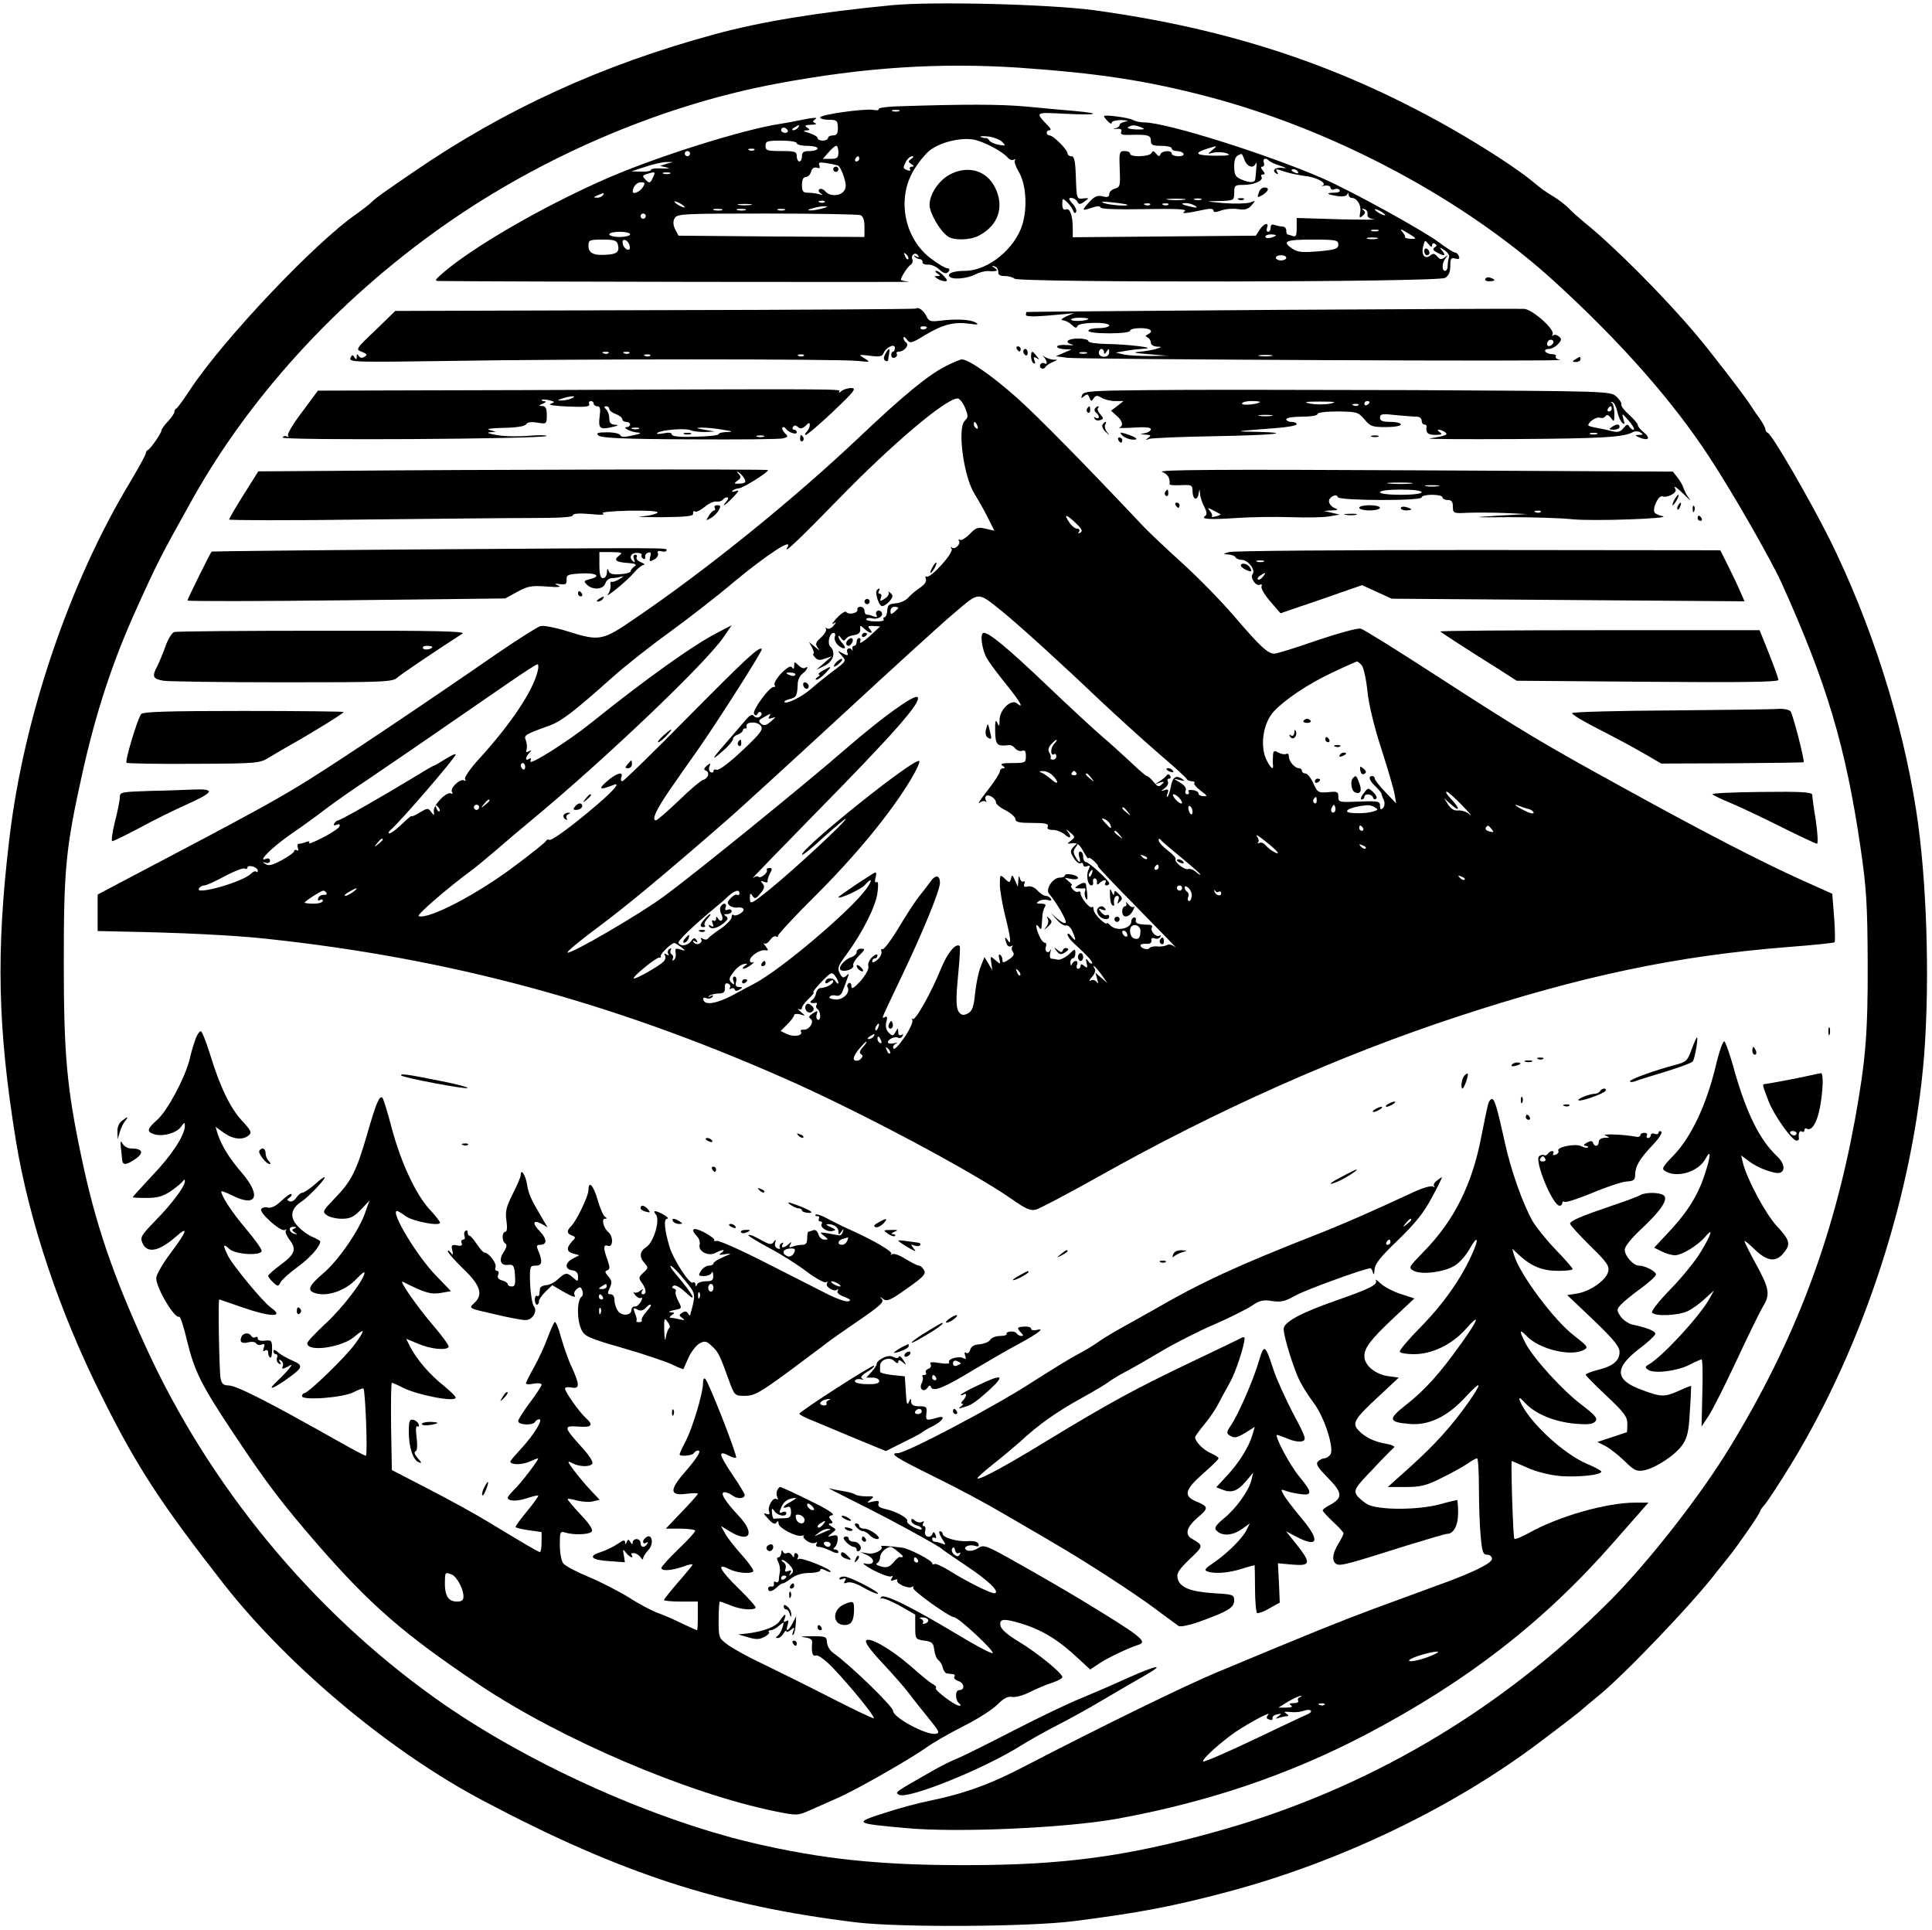 <?xml version="1.0" standalone="no"?>
<!DOCTYPE svg PUBLIC "-//W3C//DTD SVG 20010904//EN"
 "http://www.w3.org/TR/2001/REC-SVG-20010904/DTD/svg10.dtd">
<svg version="1.0" xmlns="http://www.w3.org/2000/svg"
 width="742pt" height="741pt" viewBox="0 0 742 741"
 preserveAspectRatio="xMidYMid meet">

<g transform="translate(0,741) scale(0.1,-0.1)"
fill="#000000" stroke="none">
<path d="M3425 7390 c-280 -27 -502 -63 -678 -111 -432 -117 -805 -287 -1157
-528 -131 -90 -141 -96 -168 -122 -9 -8 -33 -26 -52 -40 -159 -109 -512 -482
-639 -674 -25 -38 -49 -71 -53 -73 -5 -2 -8 -8 -8 -13 0 -6 -11 -22 -25 -37
-14 -15 -25 -30 -25 -35 0 -10 -42 -71 -52 -75 -5 -2 -8 -8 -8 -13 0 -5 -27
-54 -59 -108 -234 -387 -410 -905 -465 -1371 -52 -436 -45 -728 25 -1160 51
-310 168 -660 330 -982 134 -270 228 -413 471 -724 249 -316 640 -643 998
-831 526 -278 909 -402 1430 -465 168 -20 665 -17 835 5 251 32 382 57 592
113 428 114 862 322 1195 573 97 73 163 124 168 130 3 3 28 24 55 46 99 79
371 364 458 479 12 15 34 42 48 60 34 42 119 165 119 173 0 4 9 16 19 27 10
12 55 80 99 152 280 458 470 1043 512 1574 22 293 10 679 -31 939 -54 347
-174 721 -332 1040 -79 157 -221 403 -238 409 -5 2 -9 8 -9 14 0 5 -10 24 -22
41 -13 17 -27 39 -33 48 -20 33 -160 215 -215 279 -127 150 -317 339 -424 425
-20 17 -47 40 -59 53 -12 13 -38 33 -57 45 -41 25 -44 27 -90 65 -54 44 -174
122 -290 189 -433 249 -864 392 -1390 464 -175 23 -617 34 -775 19z m490 -240
c301 -21 486 -49 720 -110 486 -127 986 -393 1335 -711 253 -231 453 -457 596
-676 88 -134 234 -389 276 -481 174 -385 247 -630 304 -1020 22 -152 26 -213
27 -437 1 -275 -8 -378 -49 -605 -85 -462 -232 -849 -477 -1252 -111 -184
-309 -438 -459 -590 -425 -428 -942 -732 -1520 -892 -341 -95 -587 -128 -953
-128 -333 -1 -559 23 -827 86 -396 94 -880 314 -1218 556 -474 338 -866 814
-1110 1348 -129 282 -195 477 -249 737 -54 257 -66 387 -66 735 0 364 7 440
70 725 54 243 118 438 215 650 74 164 92 199 213 415 229 407 583 787 1002
1072 372 253 815 438 1240 517 336 63 624 81 930 61z"/>
<path d="M3457 7002 c-48 -1 -85 -6 -83 -11 3 -4 -6 -6 -20 -3 -33 6 -204 -18
-204 -29 0 -5 15 -9 33 -9 31 0 34 -3 35 -30 0 -23 -4 -30 -19 -30 -10 0 -19
-4 -19 -10 0 -5 -9 -10 -20 -10 -11 0 -20 4 -20 10 0 5 -15 14 -32 19 -21 6
-26 10 -13 10 17 1 17 3 5 11 -12 7 -8 10 15 11 17 0 24 3 16 6 -11 5 -11 7 0
15 13 9 -7 7 -71 -6 -8 -2 -35 -7 -60 -11 -147 -22 -483 -128 -676 -213 -239
-105 -509 -261 -624 -361 -29 -25 -32 -30 -15 -30 242 -3 1831 -5 1808 -3 -18
2 -33 5 -33 8 0 10 26 50 37 57 7 4 10 14 7 21 -7 18 12 30 22 15 5 -8 3 -9
-7 -4 -8 5 -11 4 -6 -1 5 -5 14 -9 20 -9 7 -1 11 -6 10 -12 -1 -5 8 -10 20 -9
12 1 31 -7 41 -16 22 -20 32 -22 41 -8 3 6 0 10 -7 10 -7 0 -35 16 -61 36
-101 74 -133 223 -72 333 16 29 45 66 64 82 40 32 118 52 170 43 39 -7 112
-46 131 -69 7 -8 17 -12 24 -8 6 3 8 3 4 -2 -4 -4 2 -23 13 -42 29 -46 36
-135 16 -204 -28 -93 -131 -178 -219 -179 -44 0 -70 -9 -62 -21 8 -14 66 -10
99 7 16 8 38 14 50 13 34 -2 41 1 25 12 -13 9 -13 10 0 6 8 -2 14 -12 14 -21
-1 -11 6 -16 25 -16 15 0 32 -5 37 -10 16 -16 1629 -14 1654 3 14 8 20 23 20
46 0 28 3 33 19 28 14 -3 18 -1 14 9 -3 8 -9 14 -14 14 -6 0 -33 17 -62 39
-65 48 -334 196 -447 246 -211 92 -601 215 -686 215 -14 0 -33 4 -42 9 -19 10
-112 22 -112 15 0 -3 7 -12 15 -20 8 -9 15 -11 15 -5 0 6 17 10 38 10 23 -1
28 -3 15 -6 -13 -2 -23 -8 -23 -13 0 -5 -8 -11 -17 -13 -10 -2 -8 -3 5 -2 16
2 22 -2 18 -11 -4 -10 4 -13 32 -12 70 2 82 -1 82 -22 0 -17 7 -20 40 -20 22
0 40 -4 40 -10 0 -5 9 -10 19 -10 11 0 23 -4 26 -10 4 -6 -5 -10 -19 -10 -14
0 -26 5 -26 10 0 14 -37 12 -43 -2 -4 -10 -8 -9 -17 2 -9 11 -13 12 -17 3 -6
-15 -83 -18 -83 -3 0 6 -9 10 -21 10 -19 0 -21 -5 -19 -57 3 -79 3 -81 -20
-88 -11 -3 -20 -13 -20 -21 0 -10 -7 -13 -25 -8 -20 5 -31 0 -50 -20 -32 -35
-31 -37 7 -24 21 7 33 8 35 1 2 -6 66 -8 171 -6 123 2 163 0 152 -8 -15 -11
-1 -10 80 7 19 4 30 2 30 -4 0 -8 9 -8 31 0 17 6 45 8 64 5 25 -4 38 -1 51 14
18 20 17 20 -6 11 -14 -4 -59 -5 -100 -2 -74 7 -74 7 -17 8 56 2 57 2 57 32 0
28 3 30 36 30 40 0 77 16 69 31 -4 5 -1 9 6 9 8 0 8 4 -1 15 -8 10 -9 15 -2
15 6 0 9 7 6 15 -6 16 7 21 20 8 4 -5 24 -14 44 -20 22 -7 26 -11 10 -8 -28 5
-46 -9 -27 -21 8 -4 9 -3 5 4 -9 15 -9 15 34 1 19 -6 52 -12 73 -15 43 -4 88
-29 65 -37 -7 -2 -3 -2 10 0 12 2 22 -2 22 -8 0 -6 7 -9 15 -6 8 4 17 2 20 -3
4 -6 -6 -10 -21 -10 -35 0 -28 -7 13 -13 19 -3 34 0 37 6 3 9 5 8 5 0 1 -7 6
-13 12 -13 21 0 38 -28 33 -55 -4 -22 -3 -24 10 -13 10 9 11 15 2 21 -7 6 -6
7 4 4 8 -2 14 -11 12 -20 -2 -10 7 -17 25 -19 15 -2 -45 -2 -134 0 l-163 5 0
-38 c0 -30 -3 -36 -16 -31 -9 3 -18 6 -20 6 -2 0 -4 7 -4 15 0 8 -6 15 -14 15
-8 0 -21 3 -30 6 -11 4 -16 1 -16 -10 0 -9 -4 -16 -10 -16 -5 0 -7 7 -4 15 9
23 -12 18 -28 -7 l-15 -23 -352 -3 -351 -3 0 33 c0 51 -11 80 -26 74 -10 -4
-14 3 -14 20 0 24 1 24 19 7 10 -10 20 -25 23 -33 3 -9 7 -10 11 -4 3 6 -3 21
-14 32 -15 17 -16 22 -5 22 8 0 19 -6 23 -14 7 -12 11 -12 28 0 19 14 19 14
-5 12 -25 -3 -25 -2 -28 80 -2 64 -6 82 -17 82 -8 0 -15 5 -15 11 0 14 -55 69
-69 69 -6 0 -11 5 -11 10 0 6 5 10 11 10 6 0 5 6 -3 14 -54 57 -57 55 65 49
123 -6 143 1 32 11 -38 3 -122 11 -185 17 -104 9 -235 9 -483 1z m-4 -19 c-7
-2 -19 -2 -25 0 -7 3 -2 5 12 5 14 0 19 -2 13 -5z m-388 -63 c-3 -5 -12 -10
-18 -10 -7 0 -6 4 3 10 19 12 23 12 15 0z m1320 0 c15 -6 9 -8 -22 -7 -24 1
-37 5 -30 9 15 9 26 9 52 -2z m-1360 -10 c3 -5 -1 -10 -9 -10 -9 0 -16 5 -16
10 0 6 4 10 9 10 6 0 13 -4 16 -10z m824 -45 c15 -15 14 -16 -13 -11 -16 3
-32 10 -36 16 -4 7 -10 11 -14 10 -4 -1 -12 1 -19 4 -6 3 5 4 27 2 21 -2 46
-12 55 -21z m-789 -5 c0 -5 18 -10 40 -10 22 0 40 -4 40 -10 0 -5 -13 -10 -30
-10 -23 0 -30 -4 -30 -20 0 -11 -4 -20 -10 -20 -5 0 -10 9 -10 20 0 18 -7 20
-60 20 -53 0 -60 2 -60 20 0 18 7 20 60 20 33 0 60 -4 60 -10z m160 -35 c0
-21 -5 -25 -30 -25 l-30 0 22 25 c12 14 25 25 30 25 4 0 8 -11 8 -25z m1435 8
c-19 -15 -19 -15 7 -9 14 3 37 2 50 -3 17 -7 6 -9 -44 -9 -74 1 -86 9 -35 26
44 14 45 14 22 -5z m-1758 1 c-3 -3 -12 -4 -19 -1 -8 3 -5 6 6 6 11 1 17 -2
13 -5z m-247 -14 c0 -5 -4 -10 -10 -10 -5 0 -10 5 -10 10 0 6 5 10 10 10 6 0
10 -4 10 -10z m2130 -25 c10 -26 35 -34 43 -12 3 6 4 -1 2 -18 -1 -16 -3 -36
-4 -42 -1 -16 -22 -16 -56 -1 -20 9 -25 18 -25 49 0 31 6 42 28 48 1 1 7 -10
12 -24z m-1480 5 c0 -5 -5 -10 -11 -10 -5 0 -7 5 -4 10 3 6 8 10 11 10 2 0 4
-4 4 -10z m200 0 c-13 -9 -13 -11 0 -20 11 -7 11 -10 2 -10 -7 0 -10 -4 -7
-10 3 -6 -1 -7 -9 -4 -19 7 -19 9 -6 35 6 10 16 19 23 19 8 0 6 -4 -3 -10z
m-940 -19 l-25 -8 25 -6 c15 -3 8 -5 -17 -4 -24 2 -43 -1 -43 -5 0 -5 -17 -8
-37 -7 l-38 1 55 18 c30 10 66 18 80 18 l25 0 -25 -7z m657 -6 c7 -2 17 -22
24 -44 10 -32 9 -44 -1 -56 -16 -19 -54 -19 -70 0 -7 8 -17 12 -22 9 -6 -4 -5
-10 3 -16 11 -7 9 -8 -4 -4 -10 3 -30 6 -43 6 -20 0 -24 5 -24 30 0 19 5 30
14 30 8 0 18 9 21 21 4 13 12 18 22 15 11 -4 13 -2 10 9 -5 11 0 13 26 9 18
-3 37 -7 44 -9z m1768 -25 c3 -6 -1 -7 -9 -4 -18 7 -21 14 -7 14 6 0 13 -4 16
-10z m-2478 -23 c-10 -21 -12 -22 -27 -8 -14 15 -14 17 5 23 32 10 34 9 22
-15z m66 16 c-7 -2 -19 -2 -25 0 -7 3 -2 5 12 5 14 0 19 -2 13 -5z m-105 -53
c-11 -17 -38 -28 -38 -16 0 18 15 36 31 36 17 0 18 -3 7 -20z m-153 -30 c-3
-5 -14 -10 -23 -9 -14 0 -13 2 3 9 27 11 27 11 20 0z m2233 -17 c-15 -2 -42
-2 -60 0 -18 2 -6 4 27 4 33 0 48 -2 33 -4z m65 0 c-7 -2 -19 -2 -25 0 -7 3
-2 5 12 5 14 0 19 -2 13 -5z m-1983 -29 c0 -2 -9 0 -20 6 -11 6 -20 13 -20 16
0 2 9 0 20 -6 11 -6 20 -13 20 -16z m537 20 c-3 -3 -12 -4 -19 -1 -8 3 -5 6 6
6 11 1 17 -2 13 -5z m1162 -10 c8 -7 -64 -2 -89 6 -16 6 -6 7 30 3 30 -3 57
-7 59 -9z m-1446 -1 c-13 -2 -33 -2 -45 0 -13 2 -3 4 22 4 25 0 35 -2 23 -4z
m1534 1 c-3 -3 -12 -4 -19 -1 -8 3 -5 6 6 6 11 1 17 -2 13 -5z m70 0 c-3 -3
-12 -4 -19 -1 -8 3 -5 6 6 6 11 1 17 -2 13 -5z m103 -4 c11 -8 7 -9 -15 -4
-37 8 -45 14 -19 14 10 0 26 -5 34 -10z m-1430 -10 c-14 -4 -34 -8 -45 -8 -16
0 -15 2 5 8 14 4 34 8 45 8 16 0 15 -2 -5 -8z m-387 -7 c-7 -2 -21 -2 -30 0
-10 3 -4 5 12 5 17 0 24 -2 18 -5z m90 0 c-7 -2 -21 -2 -30 0 -10 3 -4 5 12 5
17 0 24 -2 18 -5z m150 0 c-7 -2 -19 -2 -25 0 -7 3 -2 5 12 5 14 0 19 -2 13
-5z m2307 -19 c0 -2 -9 0 -20 6 -11 6 -20 13 -20 16 0 2 9 0 20 -6 11 -6 20
-13 20 -16z m-2840 -4 c0 -5 -4 -10 -10 -10 -5 0 -10 5 -10 10 0 6 5 10 10 10
6 0 10 -4 10 -10z m824 4 c11 -4 16 -19 16 -45 l0 -39 -357 2 -357 3 -13 24
c-8 17 -9 31 -2 43 9 17 32 18 354 18 189 0 350 -3 359 -6z m1989 -61 c-7 -2
-19 -2 -25 0 -7 3 -2 5 12 5 14 0 19 -2 13 -5z m136 -22 c10 -7 7 -9 -12 -8
-14 1 -23 4 -21 6 2 2 -2 11 -9 19 -10 13 -9 14 8 4 11 -6 26 -16 34 -21z
m-3009 9 c0 -5 -18 -10 -40 -10 -22 0 -40 5 -40 10 0 6 18 10 40 10 22 0 40
-4 40 -10z m2480 -4 c0 -2 -9 -6 -20 -9 -11 -3 -20 -1 -20 4 0 5 9 9 20 9 11
0 20 -2 20 -4z m388 -13 c-10 -2 -26 -2 -35 0 -10 3 -2 5 17 5 19 0 27 -2 18
-5z m-2915 -22 c7 -27 -3 -37 -42 -39 -51 -4 -71 6 -71 34 0 22 3 24 54 24 44
0 55 -3 59 -19z m45 -5 c3 -12 -1 -17 -10 -14 -7 3 -15 13 -16 22 -3 12 1 17
10 14 7 -3 15 -13 16 -22z m2722 5 c0 -16 -11 -20 -75 -26 -61 -5 -80 -4 -100
9 -44 29 -29 36 75 36 91 0 100 -2 100 -19z m360 -3 c0 7 5 10 11 6 8 -5 8 -9
-1 -14 -9 -6 -7 -11 8 -19 29 -16 37 -14 21 6 -13 15 -12 15 9 2 12 -8 20 -20
17 -27 -3 -8 -5 -22 -5 -33 0 -10 -4 -19 -10 -19 -14 0 -12 33 3 50 10 12 9
12 -4 2 -13 -10 -19 -9 -29 3 -10 12 -16 13 -27 4 -20 -17 -36 2 -27 35 6 25
7 25 20 9 9 -12 13 -13 14 -5z m-2012 -53 c-3 -3 -9 2 -12 12 -6 14 -5 15 5 6
7 -7 10 -15 7 -18z m1452 5 c0 -5 -9 -10 -20 -10 -11 0 -20 5 -20 10 0 6 9 10
20 10 11 0 20 -4 20 -10z"/>
<path d="M3200 6760 c0 -5 5 -10 10 -10 6 0 10 5 10 10 0 6 -4 10 -10 10 -5 0
-10 -4 -10 -10z"/>
<path d="M5470 6446 c0 -9 5 -16 10 -16 6 0 10 4 10 9 0 6 -4 13 -10 16 -5 3
-10 -1 -10 -9z"/>
<path d="M3648 6740 c-43 -23 -78 -76 -78 -117 0 -30 38 -97 69 -120 22 -17
86 -16 120 2 74 38 99 109 64 182 -32 68 -104 90 -175 53z"/>
<path d="M4836 6674 c-9 -24 -8 -25 14 -12 23 15 26 28 6 28 -8 0 -17 -7 -20
-16z"/>
<path d="M4758 6643 c7 -3 16 -2 19 1 4 3 -2 6 -13 5 -11 0 -14 -3 -6 -6z"/>
<path d="M3600 6360 c13 -9 13 -10 0 -10 -13 0 -13 -1 0 -10 8 -5 21 -10 29
-10 11 0 10 5 -4 20 -10 11 -23 20 -29 20 -6 0 -4 -5 4 -10z"/>
<path d="M5705 6340 c-4 -6 3 -10 14 -10 25 0 27 6 6 13 -8 4 -17 2 -20 -3z"/>
<path d="M3518 6225 c-2 -2 -452 -5 -1001 -6 l-999 -3 -76 -74 c-76 -72 -77
-74 -52 -83 20 -8 22 -12 10 -19 -9 -6 -17 -5 -22 3 -6 9 -8 8 -8 -3 0 -12 -2
-12 -9 -2 -6 11 -10 10 -15 -3 -6 -16 21 -16 376 -11 465 8 1504 8 1573 0 48
-5 49 -5 25 10 -24 15 -24 15 21 10 36 -5 47 -3 52 9 9 23 44 40 44 21 0 -7
-3 -14 -7 -14 -4 0 -7 -6 -7 -14 0 -8 6 -12 14 -9 7 3 10 9 7 14 -3 5 1 9 9 9
20 0 41 26 27 35 -5 3 -10 11 -10 18 0 6 6 3 13 -7 12 -16 17 -15 71 18 67 40
109 51 169 43 33 -5 38 -3 23 5 -21 12 -78 14 -140 6 -32 -4 -40 -1 -48 18
-10 21 -31 37 -40 29z m42 -71 c0 -8 -19 -13 -24 -6 -3 5 1 9 9 9 8 0 15 -2
15 -3z m-1223 -100 c-3 -3 -12 -4 -19 -1 -8 3 -5 6 6 6 11 1 17 -2 13 -5z m80
0 c-3 -3 -12 -4 -19 -1 -8 3 -5 6 6 6 11 1 17 -2 13 -5z m80 -10 c-3 -3 -12
-4 -19 -1 -8 3 -5 6 6 6 11 1 17 -2 13 -5z m590 0 c-3 -3 -12 -4 -19 -1 -8 3
-5 6 6 6 11 1 17 -2 13 -5z"/>
<path d="M4885 6220 c-517 -4 -941 -7 -942 -8 -2 -1 -3 -6 -3 -11 0 -9 46 -7
150 3 l35 4 -30 -13 c-17 -8 -23 -14 -13 -15 9 0 24 -8 34 -17 13 -13 19 -14
22 -5 5 15 122 17 122 2 0 -5 -18 -10 -40 -10 -22 0 -40 -4 -40 -10 0 -6 33
-10 80 -10 47 0 80 4 80 10 0 6 18 10 40 10 39 0 53 -12 28 -24 -10 -5 -10 -7
0 -12 6 -3 12 -12 12 -20 0 -8 10 -14 23 -15 21 -1 21 -1 -3 -9 -14 -4 -43 -9
-65 -11 -28 -2 -18 -5 35 -9 l75 -6 -70 -1 c-38 0 -83 2 -100 6 l-30 7 40 7
c22 4 54 7 70 8 52 3 -63 17 -142 18 -42 1 -73 5 -73 11 0 6 -18 10 -40 10
-40 0 -55 -15 -22 -23 9 -3 0 -3 -20 -2 -21 2 -38 -1 -38 -6 0 -5 12 -9 28
-10 l27 -1 -30 -13 -30 -13 45 -6 c50 -6 1928 -15 1892 -8 -12 2 -20 8 -17 13
4 5 -3 9 -14 9 -11 0 -23 5 -26 10 -3 6 2 10 13 10 10 0 26 8 36 19 14 15 14
20 3 29 -8 7 -18 8 -22 4 -5 -4 -5 -2 -2 4 10 18 -76 95 -109 98 -16 1 -452
-1 -969 -4z m-705 -34 c0 -8 -61 -12 -66 -4 -3 4 11 8 30 8 20 0 36 -2 36 -4z
m1781 -99 c-13 -13 -26 -3 -16 12 3 6 11 8 17 5 6 -4 6 -10 -1 -17z m-1721
-29 c0 -9 4 -8 10 2 8 13 10 12 10 -2 0 -11 -8 -18 -20 -18 -11 0 -20 7 -20
15 0 8 5 15 10 15 6 0 10 -6 10 -12z m-67 -5 c-7 -2 -19 -2 -25 0 -7 3 -2 5
12 5 14 0 19 -2 13 -5z m710 -10 c-13 -2 -33 -2 -45 0 -13 2 -3 4 22 4 25 0
35 -2 23 -4z"/>
<path d="M3905 6070 c3 -5 8 -10 11 -10 2 0 4 5 4 10 0 6 -5 10 -11 10 -5 0
-7 -4 -4 -10z"/>
<path d="M3400 6051 c-7 -13 -7 -22 0 -26 5 -3 10 -3 11 2 0 4 2 16 4 26 4 22
-2 22 -15 -2z"/>
<path d="M3930 6061 c0 -6 4 -12 8 -15 5 -3 9 1 9 9 0 8 -4 15 -9 15 -4 0 -8
-4 -8 -9z"/>
<path d="M3960 6041 c0 -11 4 -23 10 -26 6 -4 7 1 3 11 -5 13 -3 15 8 9 12 -8
12 -6 0 8 -17 22 -21 21 -21 -2z"/>
<path d="M4010 6038 c13 -15 13 -31 1 -23 -5 3 -12 1 -15 -4 -4 -5 -2 -12 3
-15 5 -4 13 -1 16 5 4 6 17 14 29 19 20 9 20 9 1 9 -12 1 -26 6 -33 11 -9 7
-9 7 -2 -2z"/>
<path d="M6050 6030 c-13 -8 -12 -10 3 -10 9 0 17 5 17 10 0 12 -1 12 -20 0z"/>
<path d="M3634 6005 c-68 -34 -164 -113 -332 -272 -252 -239 -588 -511 -865
-699 -124 -85 -134 -87 -258 -48 -45 14 -91 23 -103 20 -11 -3 -86 -50 -166
-105 -285 -197 -597 -406 -730 -489 -121 -75 -223 -131 -680 -371 l-125 -66 0
-70 0 -70 85 -2 c229 -4 438 -14 565 -28 700 -75 1317 -241 1979 -532 284
-124 730 -361 884 -469 51 -36 70 -44 90 -39 15 4 123 61 241 127 453 255 927
466 1381 615 476 156 839 233 1273 267 92 7 170 15 173 18 2 3 2 46 -2 96 l-7
90 -116 52 c-159 72 -367 179 -681 352 -322 177 -392 219 -729 437 -145 94
-273 174 -285 177 -12 3 -84 -17 -168 -45 -80 -28 -154 -51 -164 -51 -26 1
-54 27 -156 146 -48 56 -138 148 -200 204 -62 56 -128 119 -147 139 -215 228
-404 421 -486 494 -92 82 -185 147 -211 147 -5 0 -32 -11 -60 -25z m72 -160
c13 -32 13 -38 -1 -51 -29 -29 -4 -215 38 -281 13 -21 36 -61 50 -89 l26 -52
-34 8 c-29 7 -37 4 -61 -21 -15 -15 -32 -26 -37 -22 -6 3 -7 1 -4 -4 8 -13
-17 -36 -28 -25 -5 4 -5 1 0 -6 8 -15 -82 -115 -97 -106 -4 3 -5 -2 -2 -10 3
-9 -5 -21 -23 -33 -15 -10 -35 -27 -44 -37 -8 -10 -28 -20 -43 -22 -34 -3 -37
-6 -39 -33 -1 -11 -5 -21 -10 -21 -4 0 -6 -4 -3 -9 3 -5 -12 -8 -33 -7 -22 0
-37 5 -34 9 2 4 12 5 21 3 22 -7 47 8 38 23 -4 6 -12 9 -17 5 -5 -3 -6 -10 -3
-16 5 -8 1 -9 -10 -5 -10 4 -22 7 -27 7 -5 0 -9 7 -9 15 0 8 -7 15 -15 15 -8
0 -14 -5 -12 -11 3 -14 -35 -21 -43 -9 -3 5 -19 -5 -35 -22 -17 -18 -23 -28
-15 -23 13 8 13 6 1 -8 -7 -9 -18 -14 -25 -10 -6 3 -8 3 -4 -2 4 -4 -4 -19
-18 -32 -22 -20 -24 -26 -13 -41 10 -12 7 -11 -10 3 l-24 20 12 -22 c6 -13 9
-23 5 -23 -3 0 -1 -7 6 -14 9 -11 18 -13 38 -5 l27 9 -30 -26 -30 -26 33 16
c33 17 43 51 21 73 -13 13 -3 53 13 53 5 0 8 -7 4 -15 -3 -8 2 -21 10 -30 22
-21 40 -19 21 3 -10 10 -17 23 -17 28 0 5 5 2 10 -6 7 -11 12 -12 18 -4 4 7
18 14 32 15 17 3 25 10 24 22 -2 17 0 17 15 3 22 -20 38 -21 22 -2 -10 11 -7
14 14 12 14 0 25 -1 25 -2 0 0 -19 -17 -41 -38 -23 -20 -39 -30 -36 -21 4 8 2
15 -3 15 -6 0 -10 -7 -10 -15 0 -8 -4 -15 -10 -15 -5 0 -8 -6 -6 -12 1 -7 1
-10 -1 -5 -8 14 -25 7 -19 -8 5 -13 2 -14 -17 -4 -22 12 -22 12 -4 -9 18 -20
18 -21 -35 -60 -29 -22 -66 -52 -83 -67 -32 -29 -94 -60 -102 -51 -3 3 6 8 21
12 25 6 28 12 30 62 1 13 9 29 19 36 17 13 25 32 8 21 -5 -3 -17 2 -25 11 -15
14 -16 14 -16 -3 0 -12 -3 -14 -8 -6 -5 8 -18 1 -41 -22 -18 -19 -30 -39 -26
-45 3 -6 2 -9 -3 -8 -15 4 -84 -90 -76 -103 5 -8 9 -8 14 1 5 8 10 8 14 2 3
-5 -1 -12 -9 -16 -8 -3 -17 0 -21 6 -5 7 -17 0 -33 -20 -14 -17 -51 -59 -81
-94 -52 -59 -49 -63 9 -10 14 13 26 29 26 34 0 6 8 14 18 17 10 4 19 11 20 16
1 6 5 9 9 8 5 -2 7 2 5 8 -4 18 40 20 54 3 12 -14 3 -27 -70 -96 -48 -45 -90
-77 -98 -74 -7 3 -13 1 -13 -5 0 -6 -5 -7 -11 -4 -6 4 -8 14 -4 22 5 14 3 14
-11 2 -10 -8 -12 -15 -5 -17 18 -6 13 -30 -9 -37 -10 -3 -53 -40 -95 -81 -42
-40 -81 -74 -86 -74 -18 0 2 42 52 115 27 39 77 111 112 160 88 127 247 378
243 383 -11 10 -59 -35 -284 -262 -133 -135 -247 -246 -252 -246 -5 0 -7 7 -4
15 10 25 -18 17 -56 -16 -34 -30 -27 -34 24 -14 32 14 7 -17 -62 -76 -96 -82
-174 -139 -183 -134 -4 3 -9 1 -11 -3 -1 -5 -55 -48 -118 -95 -145 -110 -333
-208 -372 -195 -10 4 114 111 211 182 14 11 53 43 87 72 33 29 92 79 131 111
284 235 667 600 741 705 l32 47 -52 -27 c-94 -48 -274 -176 -488 -348 -91 -73
-241 -167 -233 -147 4 11 3 14 -5 9 -16 -10 -15 6 1 23 10 11 9 12 -2 6 -9 -5
-12 -3 -9 6 3 8 2 23 -2 35 -9 21 -6 23 91 58 46 17 93 53 242 186 46 41 144
119 218 172 74 54 185 140 246 192 128 106 231 174 207 134 -19 -31 47 32 196
185 206 212 413 387 458 387 7 0 20 -16 28 -35z m48 -71 c3 -8 2 -12 -4 -9 -6
3 -10 10 -10 16 0 14 7 11 14 -7z m378 -373 c22 -21 27 -30 18 -36 -9 -5 -11
-4 -6 3 4 7 1 12 -7 12 -8 0 -22 11 -31 25 -22 33 -12 32 26 -4z m-284 -338
c72 -59 223 -196 372 -338 64 -60 165 -152 225 -204 61 -52 112 -98 113 -103
2 -4 11 -8 20 -8 8 0 12 -3 9 -7 -4 -3 7 -16 24 -29 26 -19 28 -23 11 -21 -11
0 -20 5 -19 10 1 5 -8 11 -21 13 -14 2 -21 0 -17 -6 3 -5 1 -10 -5 -10 -7 0
-10 7 -6 15 3 9 -5 20 -22 30 -27 16 -27 16 -2 10 22 -5 23 -5 7 6 -23 13 -34
4 -41 -35 -3 -16 -8 -31 -12 -35 -4 -3 -4 2 0 13 5 14 3 17 -11 12 -16 -5 -16
-5 1 8 10 8 15 19 11 25 -3 6 -1 11 5 11 6 0 8 5 4 11 -4 7 -9 7 -13 2 -3 -5
-15 -15 -26 -22 l-20 -13 20 7 c17 5 18 4 7 -7 -11 -11 -17 -9 -32 10 -10 12
-21 22 -25 22 -4 0 -32 24 -63 54 -32 29 -79 73 -107 96 -27 23 -125 113 -216
200 -148 141 -219 200 -241 200 -16 0 -7 -66 13 -99 11 -19 45 -64 75 -101 52
-64 69 -95 40 -71 -22 18 -66 -23 -67 -62 0 -27 -2 -29 -9 -12 -6 14 -9 5 -8
-32 1 -54 7 -60 54 -54 6 1 17 -5 23 -13 7 -8 19 -12 27 -9 10 4 14 -2 14 -21
0 -25 -3 -26 -52 -26 -38 0 -49 -3 -38 -10 10 -6 11 -10 3 -10 -7 0 -13 -6
-13 -12 0 -7 -21 -40 -47 -73 -26 -33 -40 -54 -31 -48 8 7 19 9 23 5 5 -4 5
-2 1 5 -3 6 -3 14 2 17 11 7 37 -11 37 -25 0 -7 17 -21 38 -31 20 -11 37 -26
37 -34 0 -11 16 -14 65 -14 50 0 63 -3 59 -14 -4 -9 3 -13 21 -13 14 0 35 -9
45 -18 22 -20 28 -8 8 15 -7 8 -3 6 10 -5 22 -18 22 -20 5 -33 -17 -13 -16
-13 6 -10 18 2 28 -5 42 -32 11 -19 19 -31 19 -26 0 5 9 1 20 -9 11 -10 19
-20 17 -22 -2 -1 69 -76 157 -165 88 -90 152 -155 141 -146 -12 10 -26 14 -33
9 -8 -4 -24 -7 -38 -5 -13 1 -26 -2 -29 -6 -6 -10 -35 -2 -35 10 0 4 10 7 23
6 14 -1 21 4 19 13 -2 8 3 11 12 8 9 -4 18 -1 22 5 4 6 3 8 -3 5 -13 -8 -37
19 -29 32 4 5 -2 10 -11 10 -42 1 -53 5 -51 17 2 7 -1 12 -7 11 -5 -1 -10 -7
-10 -14 0 -29 -56 -41 -80 -17 -8 9 -15 12 -15 8 0 -4 -11 3 -25 16 -14 13
-25 30 -25 38 0 9 -3 12 -6 9 -8 -8 -44 36 -44 53 0 6 -4 9 -9 6 -5 -3 -14 1
-21 9 -7 8 -9 15 -4 15 4 0 -1 7 -12 16 -18 15 -18 15 9 9 15 -3 27 -1 27 4 0
5 -11 11 -25 13 -14 3 -25 1 -25 -3 0 -5 -9 -9 -20 -9 -26 0 -56 -44 -41 -62
29 -34 69 -103 64 -111 -3 -5 -17 2 -32 15 l-26 23 24 -27 c13 -15 29 -24 35
-22 7 3 18 -7 24 -21 16 -35 15 -44 -3 -21 -8 11 -15 14 -15 8 0 -7 10 -21 23
-33 53 -48 76 -74 71 -78 -3 -3 -10 1 -15 9 -8 12 -10 10 -6 -8 5 -19 3 -21
-9 -11 -10 8 -14 8 -14 0 0 -6 -4 -11 -10 -11 -5 0 -7 7 -4 15 4 8 2 15 -4 15
-6 0 -13 -6 -15 -12 -3 -8 -6 -6 -6 5 -1 9 4 17 9 17 6 0 10 9 10 20 0 18 -2
18 -25 -5 -14 -12 -34 -22 -43 -20 -9 2 -21 4 -25 4 -5 1 -6 11 -3 24 3 12 3
16 0 9 -8 -17 -24 -5 -17 13 3 8 1 15 -4 15 -6 0 -15 11 -21 25 -15 32 -16 56
-2 35 8 -12 10 -10 11 10 1 14 2 32 3 40 1 8 5 21 9 28 6 8 1 12 -15 12 -18 0
-20 2 -8 10 8 5 23 7 34 4 12 -4 16 -2 12 5 -4 6 -13 11 -20 11 -7 0 -21 9
-32 21 -11 12 -26 18 -37 15 -13 -3 -17 0 -13 10 3 8 2 12 -3 9 -5 -3 -12 3
-14 12 -3 13 -5 11 -6 -7 l-2 -25 -11 25 c-9 21 -12 22 -15 7 -5 -18 -6 -18
-24 -1 -18 17 -19 16 -19 -22 0 -21 9 -75 20 -119 23 -91 25 -119 10 -95 -11
17 -13 10 -4 -14 3 -9 11 -13 18 -9 6 3 8 3 4 -2 -4 -4 -3 -14 2 -20 7 -9 3
-17 -15 -29 -21 -14 -25 -14 -25 -2 0 8 -4 17 -9 20 -5 4 -7 -4 -3 -16 5 -22
5 -22 -15 -5 -20 17 -20 17 -16 -10 l4 -28 -15 25 -15 25 -14 -35 c-8 -19 -18
-65 -22 -103 -5 -53 -11 -69 -27 -78 -15 -8 -23 -8 -32 1 -15 15 -16 47 -5
159 5 52 7 96 5 98 -14 14 -47 -25 -71 -84 -37 -92 -100 -205 -110 -196 -4 5
-5 3 -1 -4 3 -6 -8 -32 -24 -57 -32 -47 -50 -64 -50 -47 0 5 6 12 13 15 6 3 2
3 -10 0 -13 -3 -23 -1 -23 4 0 12 29 24 40 17 5 -3 12 0 16 6 4 8 3 9 -4 5 -8
-4 -12 0 -12 11 -1 17 -1 17 -11 0 -9 -16 -12 -16 -26 -2 -10 10 -13 24 -9 41
5 17 3 23 -4 19 -5 -3 -10 -4 -10 -1 0 3 32 72 71 153 81 168 149 334 149 363
0 30 -17 33 -37 4 -10 -14 -30 -40 -44 -57 -14 -18 -49 -71 -78 -120 -29 -48
-57 -85 -62 -82 -5 3 -6 0 -4 -8 3 -7 -3 -22 -15 -32 -11 -10 -20 -13 -20 -7
0 7 5 12 10 12 6 0 10 5 10 12 0 6 -9 3 -20 -7 -11 -10 -18 -26 -15 -35 3 -10
-9 -32 -29 -56 -27 -29 -35 -34 -36 -21 0 10 -5 15 -10 12 -6 -4 -8 -10 -5
-15 12 -20 -15 -49 -45 -48 -16 1 -27 5 -24 10 4 6 14 8 25 5 12 -3 21 3 27
22 6 14 13 35 17 46 7 16 5 18 -5 8 -11 -10 -16 -8 -25 10 -10 19 -6 29 26 72
61 83 113 186 119 237 4 29 3 45 -3 41 -6 -4 -8 3 -5 15 4 12 4 22 0 22 -6 0
-142 -91 -142 -95 0 -10 87 30 101 46 27 31 32 22 7 -13 -58 -82 -329 -312
-431 -365 -19 -10 -57 -30 -84 -45 -59 -31 -104 -39 -111 -19 -3 10 0 12 11 8
9 -3 19 -1 23 5 5 7 2 8 -7 3 -8 -5 -11 -4 -6 0 4 5 20 9 35 10 21 0 27 5 26
22 -1 14 3 20 12 16 8 -3 11 -10 7 -16 -3 -5 -1 -7 5 -3 5 3 12 2 14 -4 2 -6
8 -6 18 0 13 8 13 10 -2 10 -11 0 -15 6 -11 20 3 11 0 20 -6 20 -6 0 -8 -8 -4
-17 5 -15 3 -16 -8 -6 -11 11 -9 18 8 40 11 16 29 29 39 31 16 3 17 1 4 -7 -8
-6 -10 -11 -4 -11 5 0 19 7 30 16 10 8 13 13 7 9 -7 -3 -13 0 -13 7 0 17 40
43 59 39 13 -2 13 0 1 16 -8 10 -10 15 -6 11 5 -5 16 1 23 12 8 11 19 18 24
14 5 -3 8 -2 7 3 -1 4 65 76 148 158 152 152 284 312 361 440 23 38 38 71 33
73 -24 9 -450 -333 -450 -360 0 -5 37 24 82 66 46 41 84 73 86 72 6 -6 -199
-196 -293 -272 -71 -57 -75 -59 -75 -32 0 19 2 20 10 8 9 -13 13 -12 30 9 16
18 18 27 9 38 -10 11 -8 12 5 7 9 -4 16 -3 14 2 -1 5 3 18 9 30 10 17 9 21 -2
21 -8 0 -12 -4 -10 -8 6 -9 -24 -34 -32 -26 -3 4 -13 2 -22 -5 -9 -7 95 100
230 238 308 313 420 439 403 457 -12 12 -138 -79 -275 -198 -153 -133 -574
-475 -699 -567 -89 -66 -355 -221 -370 -216 -6 2 45 44 112 94 108 80 250 197
508 422 41 36 234 212 428 391 194 179 391 359 438 398 97 82 87 82 182 6z
m-398 13 c0 -2 -7 -9 -15 -16 -12 -10 -15 -10 -15 4 0 9 7 16 15 16 8 0 15 -2
15 -4z m1780 -221 c7 -8 17 -53 22 -101 5 -51 27 -140 54 -222 24 -75 47 -153
50 -172 l6 -35 -41 43 c-23 24 -41 47 -41 52 0 6 -4 10 -10 10 -17 0 -11 -18
13 -40 12 -12 22 -24 23 -28 0 -4 4 -15 9 -25 4 -11 3 -23 -4 -30 -8 -8 -11
-6 -11 9 0 17 -6 19 -80 16 -77 -3 -80 -3 -80 18 0 20 -4 22 -40 18 -37 -3
-40 -1 -56 34 -9 21 -23 38 -31 38 -7 0 -13 5 -13 10 0 6 -5 10 -11 10 -16 0
-39 26 -39 45 0 9 -4 13 -10 10 -5 -3 -19 -1 -30 5 -17 9 -20 8 -21 -12 -1
-13 -1 -29 0 -35 3 -22 -8 -14 -24 17 -27 53 -15 142 27 188 43 46 131 105
222 148 50 24 94 43 97 44 4 0 12 -7 19 -15z m-3165 -22 c-18 -76 -102 -202
-225 -337 -34 -37 -58 -72 -54 -78 4 -6 3 -8 -3 -5 -15 9 -56 -29 -47 -44 4
-7 3 -9 -3 -6 -17 10 -70 -45 -67 -68 2 -18 2 -19 -10 -3 -12 16 -14 16 -44
-2 -18 -11 -32 -17 -32 -14 0 3 -16 -11 -37 -31 -20 -19 -41 -35 -47 -35 -6 0
-4 6 4 13 35 29 250 278 250 290 0 4 -18 -4 -40 -18 -22 -14 -41 -25 -44 -25
-2 0 -35 -19 -72 -42 -120 -73 -286 -168 -295 -168 -4 0 -11 -5 -15 -12 -5 -7
-2 -9 9 -5 10 4 14 2 11 -6 -2 -7 -31 -26 -64 -43 -33 -17 -57 -27 -53 -21 4
6 0 8 -11 4 -10 -4 -22 -7 -28 -7 -6 0 -7 -7 -4 -16 3 -8 2 -12 -4 -9 -6 3
-10 2 -10 -3 0 -5 -22 -21 -48 -35 -35 -19 -51 -23 -62 -15 -13 8 -13 9 1 5 9
-3 16 1 16 8 0 8 -7 11 -15 7 -36 -14 20 42 91 92 41 28 101 71 133 96 33 25
106 77 164 115 93 63 174 118 555 381 50 34 94 63 99 63 4 1 5 -11 1 -26z
m989 -15 c-3 -4 -11 -5 -19 -1 -21 7 -19 12 4 10 11 0 18 -5 15 -9z m-100
-160 c-5 -8 -1 -9 12 -5 15 6 14 3 -5 -13 -18 -16 -27 -18 -38 -9 -11 10 -10
14 9 24 30 17 30 17 22 3z m1094 -105 c-15 -17 -14 -48 1 -39 4 3 8 -1 8 -8 0
-7 -6 -13 -13 -13 -7 0 -11 3 -9 7 2 3 0 12 -5 20 -6 10 -3 21 7 32 21 23 31
23 11 1z m-2031 -88 c0 -8 -4 -12 -9 -9 -4 3 -8 9 -8 15 0 5 4 9 8 9 5 0 9 -7
9 -15z m2025 -32 c10 -9 18 -21 18 -26 0 -6 -10 -1 -22 10 -13 11 -30 23 -38
26 -11 4 -10 6 4 6 11 1 28 -6 38 -16z m92 9 c3 -5 -1 -9 -9 -9 -8 0 -12 4 -9
9 3 4 7 8 9 8 2 0 6 -4 9 -8z m57 -19 c13 -16 12 -17 -3 -4 -17 13 -22 21 -14
21 2 0 10 -8 17 -17z m1424 -105 c28 -29 41 -44 29 -35 -11 10 -31 16 -43 15
-15 -2 -28 5 -39 22 l-16 25 27 -24 c35 -32 35 -16 0 21 -15 15 -23 28 -17 28
5 0 32 -24 59 -52z m-1085 27 c20 -24 6 -28 -15 -5 -10 11 -13 20 -8 20 6 0
16 -7 23 -15z m527 -10 c0 -8 -4 -12 -9 -9 -5 3 -6 10 -3 15 9 13 12 11 12 -6z
m-3177 1 c0 -2 -8 -10 -17 -17 -16 -13 -17 -12 -4 4 13 16 21 21 21 13z m-192
-41 c-3 -3 -9 2 -12 12 -6 14 -5 15 5 6 7 -7 10 -15 7 -18z m152 15 c0 -5 -4
-10 -10 -10 -5 0 -10 5 -10 10 0 6 5 10 10 10 6 0 10 -4 10 -10z m2740 -17 c0
-19 -13 -9 -16 12 -1 8 2 13 7 9 5 -3 9 -12 9 -21z m546 0 c-10 -10 -19 5 -10
18 6 11 8 11 12 0 2 -7 1 -15 -2 -18z m154 17 c13 -8 13 -10 0 -14 -19 -7 -47
-10 -84 -8 -50 3 -10 25 54 30 8 1 22 -2 30 -8z m593 -7 c9 -3 17 -9 17 -14 0
-5 -15 -2 -32 7 -39 19 -51 30 -23 19 11 -4 28 -10 38 -12z m-1542 -10 c13
-16 12 -17 -3 -4 -17 13 -22 21 -14 21 2 0 10 -8 17 -17z m-67 -49 c7 -19 2
-18 -19 6 -16 17 -16 20 -3 15 9 -4 19 -13 22 -21z m971 -14 c3 -5 1 -10 -4
-10 -6 0 -11 5 -11 10 0 6 2 10 4 10 3 0 8 -4 11 -10z m494 -4 c10 -12 8 -13
-8 -9 -12 3 -18 9 -15 14 7 12 10 11 23 -5z m-1428 -23 c13 -16 12 -17 -3 -4
-10 7 -18 15 -18 17 0 8 8 3 21 -13z m605 -65 c10 -15 -30 8 -45 26 -8 9 -18
13 -25 9 -6 -3 -8 -3 -4 2 4 4 2 15 -5 24 -6 9 7 1 30 -17 24 -19 46 -38 49
-44z m-3436 48 c0 -2 -8 -10 -17 -17 -16 -13 -17 -12 -4 4 13 16 21 21 21 13z
m3068 -70 c39 -32 72 -61 72 -64 0 -3 -8 2 -17 10 -10 9 -23 13 -30 11 -13 -5
-54 27 -48 38 3 4 -11 19 -30 33 -19 15 -35 32 -35 39 0 8 3 8 8 2 4 -6 40
-36 80 -69z m707 36 c-3 -3 -11 0 -18 7 -9 10 -8 11 6 5 10 -3 15 -9 12 -12z
m-840 -40 c-3 -3 -11 0 -18 7 -9 10 -8 11 6 5 10 -3 15 -9 12 -12z m-3415 -45
c0 -6 -3 -8 -6 -4 -4 3 -13 0 -20 -8 -32 -32 -217 -84 -200 -57 4 7 13 12 21
12 7 0 43 16 79 36 36 19 70 32 76 29 5 -3 10 -2 10 3 0 6 9 8 20 5 11 -3 20
-10 20 -16z m3460 13 c0 -5 -5 -10 -11 -10 -5 0 -7 5 -4 10 3 6 8 10 11 10 2
0 4 -4 4 -10z m1175 -48 c-3 -3 -11 0 -18 7 -9 10 -8 11 6 5 10 -3 15 -9 12
-12z m-1085 -32 c0 -5 -4 -10 -10 -10 -5 0 -10 5 -10 10 0 6 5 10 10 10 6 0
10 -4 10 -10z m37 -31 c-1 -10 -5 -19 -10 -19 -5 0 -7 7 -4 15 4 8 2 17 -3 20
-6 4 -10 11 -10 17 0 7 5 6 14 -1 8 -7 14 -21 13 -32z m-3221 16 c-11 -8 -25
-15 -30 -15 -6 1 0 7 14 15 32 19 40 18 16 0z m3325 1 c5 3 9 0 9 -6 0 -15
-23 -7 -26 8 -1 7 0 8 3 2 2 -5 9 -8 14 -4z m-3427 -5 c3 -5 -2 -8 -11 -7 -9
0 -18 -5 -21 -13 -3 -8 0 -11 7 -7 6 4 11 2 11 -3 0 -6 -16 -11 -35 -11 -19 0
-35 2 -35 4 0 5 63 46 72 46 4 0 9 -4 12 -9z m1586 -2 c0 -5 -4 -8 -9 -5 -4 3
-16 -3 -25 -13 -13 -14 -14 -20 -4 -28 7 -6 21 -9 30 -8 10 2 20 -1 23 -5 7
-11 -30 -32 -39 -23 -3 3 -6 -1 -6 -9 0 -8 -19 -28 -42 -44 -24 -16 -46 -33
-49 -38 -4 -5 -12 -5 -19 -1 -8 5 -11 4 -7 -2 4 -6 0 -13 -8 -17 -8 -3 -17 0
-21 6 -5 7 -2 8 6 3 9 -6 11 -4 5 5 -6 10 -11 10 -20 -3 -13 -18 -40 -23 -49
-8 -5 7 54 64 142 137 13 10 35 29 48 42 27 24 44 28 44 11z m1540 -144 c0
-27 -8 -35 -26 -28 -13 5 -19 34 -9 45 13 13 35 3 35 -17z m-50 -16 c0 -6 -4
-7 -10 -4 -5 3 -10 11 -10 16 0 6 5 7 10 4 6 -3 10 -11 10 -16z m-1715 -45
c20 -16 20 -16 -2 -10 -18 6 -21 4 -18 -13 2 -11 -1 -24 -7 -27 -6 -4 -8 -2
-4 4 3 6 2 13 -4 17 -6 4 -7 11 -4 17 4 7 2 8 -5 4 -6 -4 -8 -12 -5 -18 5 -7
2 -8 -6 -3 -9 5 -11 4 -6 -4 4 -6 1 -17 -6 -24 -20 -19 -109 -69 -114 -64 -6
6 89 83 98 80 5 -2 7 1 6 6 -3 8 41 50 52 50 3 0 14 -7 25 -15z m1615 -106
l23 -33 -23 20 -23 20 7 -25 c5 -17 4 -21 -2 -11 -6 8 -15 10 -23 6 -8 -5 -6
1 4 13 11 11 16 26 12 31 -14 24 3 9 25 -21z m-312 -3 c-3 -3 -9 2 -12 12 -6
14 -5 15 5 6 7 -7 10 -15 7 -18z m-698 -29 c0 -6 -5 -3 -11 6 -10 17 -39 14
-39 -4 0 -6 6 -5 15 2 9 7 15 8 15 2 0 -11 -27 -25 -49 -26 -8 -1 -15 -10 -17
-20 -1 -10 -9 -23 -16 -27 -12 -8 -4 -13 15 -10 5 1 6 -3 3 -8 -4 -5 -2 -12 4
-16 5 -3 10 -15 10 -26 0 -11 -4 -18 -10 -14 -5 3 -6 13 -3 21 5 14 3 14 -15
3 -15 -10 -18 -15 -9 -21 16 -10 -5 -44 -27 -42 -9 1 -13 -2 -10 -7 9 -16 -26
-22 -53 -10 l-25 12 26 26 c14 14 26 30 26 35 0 5 10 6 23 3 22 -7 22 -7 2 10
-11 9 -14 14 -7 10 6 -3 12 -1 12 5 0 6 12 22 26 35 15 14 23 25 18 25 -4 0
10 18 31 40 36 37 41 39 52 23 7 -9 13 -22 13 -27z m153 -171 c-3 -9 -8 -14
-10 -11 -3 3 -2 9 2 15 9 16 15 13 8 -4z m-18 -35 c-3 -5 -12 -10 -18 -10 -7
0 -6 4 3 10 19 12 23 12 15 0z m29 -16 c3 -8 2 -12 -4 -9 -6 3 -10 10 -10 16
0 14 7 11 14 -7z m-70 -25 c-12 -13 -15 -22 -7 -27 8 -5 7 -10 -2 -19 -6 -6
-17 -8 -23 -4 -7 4 -2 18 14 39 14 17 28 32 31 32 3 0 -2 -9 -13 -21z m104
-24 c-3 -3 -9 2 -12 12 -6 14 -5 15 5 6 7 -7 10 -15 7 -18z"/>
<path d="M3580 5230 c-6 -11 -8 -20 -6 -20 3 0 10 9 16 20 6 11 8 20 6 20 -3
0 -10 -9 -16 -20z"/>
<path d="M3368 5144 c-9 -8 6 -57 18 -61 6 -2 19 6 29 17 15 17 16 23 5 33 -7
6 -10 7 -7 2 3 -6 -4 -17 -15 -24 -18 -11 -20 -11 -15 3 4 9 2 16 -4 16 -6 0
-7 5 -4 10 7 11 2 14 -7 4z"/>
<path d="M3320 5100 c0 -5 5 -10 10 -10 6 0 10 5 10 10 0 6 -4 10 -10 10 -5 0
-10 -4 -10 -10z"/>
<path d="M3310 4969 c0 -5 5 -7 10 -4 6 3 10 8 10 11 0 2 -4 4 -10 4 -5 0 -10
-5 -10 -11z"/>
<path d="M3257 4953 c-10 -9 -9 -23 2 -23 5 0 11 7 15 15 5 15 -5 20 -17 8z"/>
<path d="M3210 4865 c-7 -8 -9 -15 -6 -15 4 0 14 7 22 15 9 8 11 15 6 15 -5 0
-15 -7 -22 -15z"/>
<path d="M3160 4835 c-14 -8 -20 -15 -15 -15 6 0 3 -5 -5 -10 -8 -5 -10 -10
-4 -10 6 0 21 11 34 25 27 28 25 30 -10 10z"/>
<path d="M3086 4775 c4 -8 10 -12 15 -9 11 6 2 24 -11 24 -5 0 -7 -7 -4 -15z"/>
<path d="M2547 4585 c-15 -14 -24 -25 -19 -25 5 0 19 11 32 25 30 32 23 32
-13 0z"/>
<path d="M2835 4561 c-3 -5 -2 -12 3 -15 5 -3 9 1 9 9 0 17 -3 19 -12 6z"/>
<path d="M2410 4475 c-10 -12 -10 -15 2 -15 8 0 15 7 15 15 0 8 -1 15 -2 15
-2 0 -8 -7 -15 -15z"/>
<path d="M2249 4343 c-13 -16 -12 -17 4 -4 16 13 21 21 13 21 -2 0 -10 -8 -17
-17z"/>
<path d="M2210 4315 c-10 -12 -10 -15 3 -15 19 0 31 16 18 24 -5 3 -14 -1 -21
-9z"/>
<path d="M2165 4281 c-3 -5 0 -13 6 -17 7 -4 9 -3 5 4 -3 5 0 13 6 15 9 4 10
6 1 6 -6 1 -14 -3 -18 -8z"/>
<path d="M3787 4610 c-4 -14 -1 -27 6 -32 16 -10 17 -6 8 27 -7 30 -7 30 -14
5z"/>
<path d="M4480 4456 c0 -2 7 -7 16 -10 8 -3 12 -2 9 4 -6 10 -25 14 -25 6z"/>
<path d="M4120 4155 c-10 -12 -9 -20 4 -40 9 -14 21 -23 26 -20 6 4 10 1 10
-5 0 -7 7 -10 15 -6 12 4 13 2 6 -13 -11 -20 -4 -61 11 -61 5 0 8 6 6 14 -2 8
2 14 7 13 6 -1 9 -8 8 -16 -1 -9 2 -10 10 -2 14 14 30 15 22 1 -3 -5 -1 -10 4
-10 6 0 11 3 11 8 0 10 -78 82 -90 82 -5 0 -10 9 -10 20 0 11 -5 20 -11 20 -6
0 -8 -9 -4 -20 8 -26 -1 -26 -15 1 -9 15 -8 24 1 35 6 8 9 14 6 14 -2 0 -10
-7 -17 -15z m73 -100 c-3 -9 -8 -14 -10 -11 -3 3 -2 9 2 15 9 16 15 13 8 -4z"/>
<path d="M4140 4010 c-13 -9 -13 -10 0 -11 8 -1 19 -1 24 0 5 1 6 -4 3 -12 -3
-8 -1 -20 4 -28 7 -12 7 6 0 54 -1 10 -13 9 -31 -3z"/>
<path d="M4263 3972 c0 -18 4 -35 9 -38 5 -3 8 -2 7 3 -3 19 2 33 12 33 6 0 8
-7 4 -17 -5 -15 -4 -16 6 -5 11 10 10 15 -4 29 -14 14 -17 15 -18 3 0 -10 -3
-8 -9 5 -6 16 -8 14 -7 -13z"/>
<path d="M4325 3943 c3 -7 1 -13 -4 -13 -6 0 -11 -9 -11 -20 0 -27 26 -25 41
3 6 12 8 19 4 15 -4 -4 -14 0 -22 10 -8 9 -12 11 -8 5z"/>
<path d="M4215 3920 c-4 -6 -1 -17 5 -25 14 -17 40 -20 40 -4 0 5 -4 8 -9 5
-5 -3 -15 2 -22 11 -12 15 -12 16 4 10 11 -4 16 -3 12 3 -8 13 -22 13 -30 0z"/>
<path d="M4024 3882 c4 -7 2 -21 -5 -30 -12 -15 -11 -15 6 0 16 15 17 20 6 30
-11 11 -13 10 -7 0z"/>
<path d="M4280 3880 c0 -5 5 -10 10 -10 6 0 10 5 10 10 0 6 -4 10 -10 10 -5 0
-10 -4 -10 -10z"/>
<path d="M4455 3801 c-3 -5 -1 -12 5 -16 5 -3 10 1 10 9 0 18 -6 21 -15 7z"/>
<path d="M3290 3754 c0 -7 -8 -15 -19 -19 -27 -8 -55 -41 -42 -50 16 -9 53 5
48 18 -2 6 7 22 20 35 27 27 28 29 8 29 -8 0 -15 -6 -15 -13z"/>
<path d="M4058 3758 c11 -14 17 -15 33 -5 12 8 15 13 7 16 -7 2 -14 -1 -16 -8
-3 -9 -8 -9 -20 1 -15 12 -16 11 -4 -4z"/>
<path d="M4140 3735 c0 -8 5 -15 10 -15 6 0 10 7 10 15 0 8 -4 15 -10 15 -5 0
-10 -7 -10 -15z"/>
<path d="M2925 3710 c-3 -5 -1 -10 4 -10 6 0 11 5 11 10 0 6 -2 10 -4 10 -3 0
-8 -4 -11 -10z"/>
<path d="M3290 3701 c0 -10 19 -25 25 -20 1 2 -3 10 -11 17 -8 7 -14 8 -14 3z"/>
<path d="M2850 3639 c0 -5 5 -7 10 -4 6 3 10 8 10 11 0 2 -4 4 -10 4 -5 0 -10
-5 -10 -11z"/>
<path d="M3416 3481 c-4 -7 -5 -15 -2 -18 9 -9 19 4 14 18 -4 11 -6 11 -12 0z"/>
<path d="M5006 4642 c-2 -4 4 -8 14 -8 10 0 16 4 14 8 -3 4 -9 8 -14 8 -5 0
-11 -4 -14 -8z"/>
<path d="M4971 4597 c-1 -11 -6 -15 -13 -11 -7 5 -8 3 -3 -5 10 -16 29 2 22
21 -4 8 -6 7 -6 -5z"/>
<path d="M5090 4570 c0 -5 5 -10 11 -10 5 0 7 5 4 10 -3 6 -8 10 -11 10 -2 0
-4 -4 -4 -10z"/>
<path d="M5128 4543 c7 -3 16 -2 19 1 4 3 -2 6 -13 5 -11 0 -14 -3 -6 -6z"/>
<path d="M5145 4510 c-3 -6 1 -7 9 -4 18 7 21 14 7 14 -6 0 -13 -4 -16 -10z"/>
<path d="M5224 4453 c2 -10 6 -17 10 -16 15 3 16 11 2 22 -12 10 -14 9 -12 -6z"/>
<path d="M5197 4423 c-13 -12 -7 -51 8 -56 20 -8 27 7 15 37 -10 28 -13 30
-23 19z"/>
<path d="M5050 4409 c0 -5 5 -7 10 -4 6 3 10 8 10 11 0 2 -4 4 -10 4 -5 0 -10
-5 -10 -11z"/>
<path d="M5237 4363 c-10 -12 -13 -23 -7 -23 5 0 10 5 10 10 0 14 28 12 33 -2
2 -7 8 -10 12 -5 5 4 0 15 -11 25 -19 18 -20 18 -37 -5z"/>
<path d="M4520 4106 c0 -2 7 -7 16 -10 8 -3 12 -2 9 4 -6 10 -25 14 -25 6z"/>
<path d="M2767 3927 c-3 -8 -1 -20 3 -27 5 -8 6 -18 3 -23 -3 -5 -9 -3 -14 4
-7 11 -9 11 -9 1 0 -7 -4 -10 -10 -7 -6 4 -7 -1 -3 -11 5 -13 3 -15 -7 -9 -8
5 -11 4 -6 -3 8 -13 33 -6 59 16 13 12 15 17 5 24 -10 6 -8 8 5 8 9 0 17 5 17
11 0 6 -7 9 -14 6 -10 -4 -13 -1 -9 9 3 7 1 14 -5 14 -5 0 -12 -6 -15 -13z"/>
<path d="M2707 3882 c-20 -22 -21 -32 -5 -32 6 0 8 3 5 7 -4 3 0 15 10 25 9
10 14 18 11 18 -3 0 -12 -8 -21 -18z"/>
<path d="M2688 3833 c7 -3 16 -2 19 1 4 3 -2 6 -13 5 -11 0 -14 -3 -6 -6z"/>
<path d="M2630 3805 c-7 -9 -8 -15 -2 -15 5 0 12 7 16 15 3 8 4 15 2 15 -2 0
-9 -7 -16 -15z"/>
<path d="M3095 3550 c-10 -17 12 -37 25 -24 8 8 6 15 -4 23 -10 9 -16 9 -21 1z"/>
<path d="M1983 5912 l-762 -2 -60 -81 c-34 -44 -58 -85 -55 -91 4 -6 2 -8 -4
-4 -6 3 -13 2 -17 -4 -7 -12 1003 -6 1014 6 3 3 -25 4 -64 1 -38 -4 -95 -3
-125 2 -30 5 -44 10 -30 11 l25 2 -25 7 c-15 4 6 7 54 8 50 1 82 6 87 14 4 8
20 10 43 6 35 -6 36 -5 36 29 0 25 -4 34 -17 35 -15 0 -15 2 2 9 12 5 14 9 6
9 -8 1 -12 3 -10 6 3 2 16 1 29 -2 22 -6 22 -7 4 -14 -11 -4 17 -8 67 -10 66
-3 85 -1 82 9 -3 6 0 12 6 12 6 0 11 -4 11 -10 0 -5 6 -10 14 -10 11 0 13 -10
9 -39 -6 -46 1 -52 47 -41 24 5 28 8 13 9 -17 1 -23 7 -23 24 0 13 -5 28 -12
35 -9 9 -9 12 0 12 7 0 12 -5 12 -10 0 -6 11 -15 25 -20 14 -5 25 -14 25 -20
0 -5 7 -10 15 -10 8 0 15 -4 15 -10 0 -5 -6 -10 -12 -10 -23 0 16 -20 42 -21
16 -1 10 -5 -20 -11 -31 -7 -45 -7 -48 1 -2 6 -24 11 -50 11 -37 0 -44 -3 -34
-12 10 -10 96 -14 351 -15 185 -1 347 0 359 4 19 5 20 7 6 20 -8 9 -12 18 -9
21 3 4 9 2 13 -4 10 -15 42 -25 42 -14 0 6 -5 10 -11 10 -5 0 -7 5 -4 10 5 8
11 8 20 0 9 -8 17 -6 29 5 12 13 16 13 16 3 0 -8 -5 -19 -12 -26 -7 -7 -8 -12
-3 -12 6 1 53 41 105 90 82 78 91 90 69 90 -14 0 -31 -6 -38 -12 -8 -7 -11 -8
-8 -2 6 11 45 11 -1240 6z m212 -32 c-11 -5 -29 -8 -40 -8 -16 0 -15 2 5 8 34
11 60 11 35 0z m258 -117 c-7 -2 -19 -2 -25 0 -7 3 -2 5 12 5 14 0 19 -2 13
-5z m254 -12 l38 2 -40 7 c-33 6 -35 7 -10 8 17 0 53 -3 80 -8 39 -6 43 -8 18
-9 -18 0 -33 -4 -33 -8 0 -5 -41 -9 -90 -10 -60 -2 -90 1 -90 9 0 7 -12 8 -32
4 -17 -3 -28 -3 -24 1 11 12 109 20 128 11 9 -4 34 -7 55 -7z m226 -18 c-7 -2
-19 -2 -25 0 -7 3 -2 5 12 5 14 0 19 -2 13 -5z"/>
<path d="M2628 5743 c6 -2 18 -2 25 0 6 3 1 5 -13 5 -14 0 -19 -2 -12 -5z"/>
<path d="M4414 5912 c-222 -2 -253 -4 -258 -19 -5 -13 -4 -14 8 -4 11 9 15 8
20 -6 6 -15 8 -15 16 -3 8 12 13 13 30 3 11 -7 34 -13 52 -13 l33 0 -24 -19
-24 -18 21 -19 c24 -20 28 -40 10 -46 -6 -2 19 -2 55 0 43 3 67 1 67 -6 0 -6
-10 -13 -22 -15 -22 -4 -22 -4 2 -6 21 -1 22 -3 10 -12 -12 -9 -11 -10 5 -4
11 3 123 8 249 10 226 4 317 13 155 17 -84 1 -78 2 79 14 45 3 82 10 82 15 0
5 -9 9 -20 9 -11 0 -20 5 -20 10 0 6 27 10 60 10 33 0 60 4 60 10 0 6 32 10
78 10 73 -1 78 -2 102 -30 22 -27 30 -30 82 -30 32 0 58 4 58 10 0 6 -18 10
-40 10 -30 0 -40 4 -40 16 0 15 9 16 61 10 34 -3 70 -6 80 -6 11 0 19 -7 19
-15 0 -8 4 -15 10 -15 5 0 9 -3 9 -7 -4 -25 4 -33 34 -33 24 0 28 3 17 10 -8
5 -10 10 -5 10 6 0 17 -4 24 -9 15 -10 6 -14 -59 -25 -14 -2 133 -3 325 -2
336 2 420 7 455 26 9 5 22 5 31 -1 11 -7 10 -9 -6 -9 -18 -1 -17 -2 4 -11 33
-13 41 -1 14 21 -13 10 -23 23 -23 28 0 5 -15 23 -33 39 -18 16 -32 34 -30 39
2 6 -7 20 -19 31 -23 21 -28 21 -783 25 -418 1 -873 2 -1011 0z m425 -46 c-11
-9 -69 -14 -69 -6 0 6 17 10 37 10 20 0 34 -2 32 -4z m269 -6 c-21 -4 -55 -4
-75 0 -30 6 -22 8 37 8 59 0 67 -2 38 -8z m152 6 c0 -3 -4 -8 -10 -11 -5 -3
-10 -1 -10 4 0 6 5 11 10 11 6 0 10 -2 10 -4z m951 -35 c4 -18 12 -38 19 -44
10 -9 11 -6 5 13 -7 25 -6 25 19 -4 14 -16 24 -32 21 -35 -4 -3 -10 1 -16 9
-8 13 -11 12 -24 -4 -11 -14 -21 -17 -42 -12 -15 4 -43 10 -60 13 -18 3 -33 7
-33 10 0 13 32 34 45 29 8 -3 17 0 21 6 5 7 12 5 21 -7 12 -17 13 -15 13 17 0
20 -5 39 -10 41 -6 3 -5 4 2 3 7 -1 15 -17 19 -35z m-994 23 c-3 -3 -12 -4
-19 -1 -8 3 -5 6 6 6 11 1 17 -2 13 -5z m973 -14 c0 -5 -5 -10 -11 -10 -5 0
-7 5 -4 10 3 6 8 10 11 10 2 0 4 -4 4 -10z m-1307 -27 c-13 -2 -33 -2 -45 0
-13 2 -3 4 22 4 25 0 35 -2 23 -4z m1250 -70 c-7 -2 -19 -2 -25 0 -7 3 -2 5
12 5 14 0 19 -2 13 -5z"/>
<path d="M6190 5770 c-12 -8 -11 -10 8 -10 12 0 22 5 22 10 0 13 -11 13 -30 0z"/>
<path d="M4175 5841 c-3 -5 -2 -12 3 -15 5 -3 9 1 9 9 0 17 -3 19 -12 6z"/>
<path d="M4205 5841 c-3 -5 -1 -12 5 -16 5 -3 10 -11 10 -16 0 -6 -5 -7 -12
-3 -7 4 -8 3 -4 -4 4 -6 13 -9 22 -5 13 5 13 7 -1 23 -8 9 -12 20 -8 23 3 4 4
7 0 7 -3 0 -8 -4 -12 -9z"/>
<path d="M4234 5779 c-3 -6 2 -18 12 -27 17 -16 17 -16 5 0 -7 9 -10 22 -6 28
3 5 4 10 1 10 -3 0 -8 -5 -12 -11z"/>
<path d="M4310 5738 c8 -8 25 -15 39 -16 29 -2 15 10 -28 23 -20 6 -22 5 -11
-7z"/>
<path d="M3073 5725 c0 -8 4 -12 9 -9 5 3 6 10 3 15 -9 13 -12 11 -12 -6z"/>
<path d="M5268 5733 c6 -2 18 -2 25 0 6 3 1 5 -13 5 -14 0 -19 -2 -12 -5z"/>
<path d="M4295 5720 c3 -5 8 -10 11 -10 2 0 4 5 4 10 0 6 -5 10 -11 10 -5 0
-7 -4 -4 -10z"/>
<path d="M1294 5602 l-302 -2 -56 -89 c-31 -49 -56 -92 -56 -96 0 -3 231 -4
513 0 281 3 578 6 660 6 97 0 147 3 147 10 0 7 23 9 68 5 38 -4 59 -3 48 2
-12 5 27 9 100 11 77 1 115 -2 109 -8 -6 -5 -32 -12 -60 -14 -27 -2 6 -3 75
-3 98 1 124 4 122 14 -1 8 2 11 7 8 5 -4 22 5 38 18 15 13 36 22 45 20 10 -1
20 2 24 7 3 5 10 9 16 9 7 0 6 -6 -2 -15 -22 -27 -5 -16 26 16 23 24 25 29 9
23 -11 -4 -17 -3 -12 1 4 5 15 9 25 10 16 1 112 61 112 70 0 4 -1131 2 -1656
-3z m1565 -30 c7 -14 4 -17 -17 -19 -24 -1 -25 0 -10 11 14 10 15 15 5 26 -9
10 -9 11 0 6 7 -4 17 -15 22 -24z"/>
<path d="M4463 5598 c23 -10 31 -23 29 -48 0 -3 20 -4 44 -3 40 2 44 0 44 -22
0 -32 17 -41 23 -13 4 22 4 22 6 2 0 -12 8 -34 16 -50 10 -19 11 -30 4 -35
-21 -13 17 -15 121 -8 58 4 152 5 210 3 58 -2 123 -1 145 3 l40 7 -30 7 -30 7
30 2 c25 1 26 3 11 9 -11 4 -20 15 -22 24 -2 18 29 34 34 18 5 -14 322 -15
322 -1 0 6 18 10 40 10 22 0 40 -4 40 -10 0 -5 9 -10 20 -10 15 0 20 -7 20
-26 0 -25 2 -26 58 -23 31 1 95 1 142 -1 l85 -4 -110 -6 c-107 -7 -105 -7 45
-6 85 0 193 -3 240 -8 79 -8 388 3 345 12 -11 2 -24 8 -29 12 -13 13 13 70 29
64 18 -7 57 14 50 27 -12 19 5 8 36 -23 18 -18 26 -24 17 -13 -9 11 -18 29
-22 40 -3 11 -14 30 -24 42 l-17 22 -995 5 c-756 4 -988 2 -967 -6z m955 -45
c-21 -2 -57 -2 -80 0 -24 2 -7 4 37 4 44 0 63 -2 43 -4z m105 -10 c-13 -2 -33
-2 -45 0 -13 2 -3 4 22 4 25 0 35 -2 23 -4z m-63 -23 c0 -6 -33 -10 -80 -10
-47 0 -80 4 -80 10 0 6 33 10 80 10 47 0 80 -4 80 -10z m-772 -85 c1 -1 -7 -5
-19 -8 -11 -3 -18 -3 -15 0 3 4 0 13 -7 21 -11 13 -9 14 13 2 14 -7 26 -14 28
-15z m1229 9 c-3 -3 -12 -4 -19 -1 -8 3 -5 6 6 6 11 1 17 -2 13 -5z"/>
<path d="M4475 5521 c-3 -5 -2 -12 3 -15 5 -3 9 1 9 9 0 17 -3 19 -12 6z"/>
<path d="M6430 5490 c-6 -11 -8 -20 -6 -20 3 0 10 9 16 20 6 11 8 20 6 20 -3
0 -10 -9 -16 -20z"/>
<path d="M4515 5470 c3 -5 8 -10 11 -10 2 0 4 5 4 10 0 6 -5 10 -11 10 -5 0
-7 -4 -4 -10z"/>
<path d="M6445 5469 c-4 -6 -5 -12 -2 -15 2 -3 7 2 10 11 7 17 1 20 -8 4z"/>
<path d="M2745 5460 c3 -5 2 -10 -2 -10 -5 0 -14 -9 -21 -21 -12 -19 -11 -19
7 -9 11 6 25 19 31 30 9 16 8 20 -5 20 -9 0 -13 -4 -10 -10z"/>
<path d="M5220 5460 c0 -5 18 -10 40 -10 22 0 40 5 40 10 0 6 -18 10 -40 10
-22 0 -40 -4 -40 -10z"/>
<path d="M5380 5459 c0 -5 9 -9 20 -9 11 0 20 2 20 4 0 2 -9 6 -20 9 -11 3
-20 1 -20 -4z"/>
<path d="M6501 5454 c0 -11 3 -14 6 -6 3 7 2 16 -1 19 -3 4 -6 -2 -5 -13z"/>
<path d="M5168 5433 c12 -2 30 -2 40 0 9 3 -1 5 -23 4 -22 0 -30 -2 -17 -4z"/>
<path d="M6520 5420 c0 -5 5 -10 11 -10 5 0 7 5 4 10 -3 6 -8 10 -11 10 -2 0
-4 -4 -4 -10z"/>
<path d="M1575 5300 c-418 -3 -761 -7 -762 -8 -5 -4 -93 -182 -93 -188 0 -3
275 -3 610 1 l610 7 46 25 c40 22 54 25 112 21 44 -4 60 -2 47 3 -17 8 -16 9
6 6 21 -3 26 0 25 17 -1 19 5 21 57 24 58 3 78 -11 32 -22 -23 -6 -24 -8 -11
-21 22 -22 63 -19 71 5 3 11 15 20 25 20 10 0 27 3 37 6 10 3 7 -1 -7 -9 -14
-9 -28 -13 -31 -11 -4 2 -6 -4 -4 -13 1 -10 -3 -25 -9 -33 -19 -25 72 49 98
80 14 17 31 30 38 31 7 0 3 4 -10 10 -13 5 -20 13 -17 19 3 5 1 10 -5 10 -7 0
-9 -7 -5 -17 5 -14 3 -15 -6 -6 -15 15 -4 32 21 30 10 -1 17 -4 14 -8 -2 -4 0
-11 6 -14 6 -4 9 -1 8 6 -2 6 3 14 11 17 10 3 13 -1 8 -16 -4 -19 -3 -20 15
-11 11 6 17 16 15 24 -4 9 1 11 14 8 10 -3 19 -1 19 4 0 10 39 10 -985 3z
m802 -24 c-22 -17 -11 -25 37 -28 27 -2 33 -6 23 -13 -8 -5 -15 -14 -15 -19
-1 -5 -20 -10 -41 -11 -30 -2 -41 2 -44 14 -3 10 -5 8 -6 -6 0 -13 -7 -23 -15
-23 -10 0 -14 14 -14 50 l0 50 47 0 c41 -1 44 -2 28 -14z"/>
<path d="M4720 5290 c-23 -7 -24 -8 -3 -9 12 -1 25 -5 28 -11 3 -5 15 -10 25
-10 23 0 53 -39 41 -54 -12 -14 14 -50 28 -41 6 3 9 0 6 -7 -3 -7 12 -33 34
-58 l39 -45 78 27 c44 14 114 39 157 54 l78 27 57 -26 57 -26 678 -5 677 -5
-14 32 c-7 17 -28 62 -46 98 l-33 66 -931 1 c-512 0 -942 -3 -956 -8z m133
-37 c-7 -2 -19 -2 -25 0 -7 3 -2 5 12 5 14 0 19 -2 13 -5z m-3 -58 c-7 -9 -15
-13 -19 -10 -3 3 1 10 9 15 21 14 24 12 10 -5z"/>
<path d="M4766 5241 c-3 -4 6 -13 19 -19 19 -9 23 -8 19 3 -7 17 -31 27 -38
16z"/>
<path d="M2220 5130 c0 -5 5 -10 11 -10 5 0 7 5 4 10 -3 6 -8 10 -11 10 -2 0
-4 -4 -4 -10z"/>
<path d="M2300 5110 c-9 -6 -10 -10 -3 -10 6 0 15 5 18 10 8 12 4 12 -15 0z"/>
<path d="M669 4983 c-8 -2 -24 -27 -34 -56 -10 -29 -25 -63 -32 -77 -20 -38
-16 -47 25 -54 20 -3 226 -6 458 -6 386 0 422 1 440 18 15 14 157 109 250 169
15 9 -103 12 -536 11 -305 0 -562 -2 -571 -5z m991 -57 c0 -9 -30 -14 -35 -6
-4 6 3 10 14 10 12 0 21 -2 21 -4z"/>
<path d="M5531 4985 c6 -5 110 -73 216 -139 l78 -50 503 -4 c360 -3 502 -1
502 7 0 6 -16 51 -36 101 l-36 90 -616 0 c-338 0 -613 -2 -611 -5z"/>
<path d="M6420 4682 c-206 -1 -378 -6 -382 -10 -4 -4 41 -31 100 -61 59 -30
137 -72 175 -94 l67 -39 272 1 c150 1 273 3 275 4 5 5 -41 183 -50 195 -5 7
-26 11 -46 10 -20 -2 -205 -4 -411 -6z"/>
<path d="M542 4668 c-14 -18 -63 -181 -56 -187 3 -3 120 -5 259 -4 249 1 253
2 291 26 22 13 59 35 84 49 75 42 200 119 200 124 0 2 -173 4 -384 4 -295 0
-386 -3 -394 -12z"/>
<path d="M578 4373 c-114 -4 -118 -4 -118 -26 0 -12 -9 -55 -19 -94 -10 -40
-14 -73 -10 -73 5 0 52 23 105 51 53 29 138 71 190 94 99 45 101 57 9 53 -22
-1 -93 -4 -157 -5z"/>
<path d="M6577 4360 c4 -5 37 -20 73 -35 36 -15 122 -56 192 -91 70 -35 132
-64 136 -64 5 0 3 39 -4 88 -8 48 -14 93 -14 100 0 10 -41 13 -196 11 -108 -1
-192 -5 -187 -9z"/>
<path d="M7022 3450 c0 -14 2 -19 5 -12 2 6 2 18 0 25 -3 6 -5 1 -5 -13z"/>
<path d="M752 3423 c-6 -16 -17 -50 -23 -78 -17 -71 -85 -199 -125 -235 -39
-34 -42 -46 -13 -55 33 -11 87 4 104 28 13 18 15 19 15 4 0 -36 -51 -114 -125
-191 -41 -44 -75 -81 -75 -83 0 -2 24 -3 54 -3 41 0 62 6 92 26 21 15 42 32
46 38 6 8 8 8 8 0 0 -20 -50 -87 -113 -151 -56 -58 -60 -64 -49 -88 18 -39 63
-30 126 25 52 46 45 23 -19 -62 -30 -40 -55 -83 -55 -96 0 -39 72 -158 88
-148 4 3 18 -39 30 -91 29 -119 54 -170 180 -359 129 -194 183 -264 322 -425
204 -234 332 -345 620 -538 316 -211 801 -418 1140 -487 80 -16 84 -16 129 4
25 11 72 32 104 46 72 31 275 147 341 193 27 20 92 57 145 84 53 26 112 64
131 83 25 25 41 33 56 30 12 -3 43 5 70 19 27 13 66 30 87 36 20 7 37 16 37
21 0 15 -96 93 -167 136 -45 27 -69 48 -71 63 -4 25 13 27 79 7 83 -25 147
-65 225 -139 l41 -38 34 23 c33 22 113 60 151 72 38 12 10 33 -222 174 -58 35
-165 97 -238 138 -126 71 -133 74 -156 59 -13 -9 -31 -12 -40 -9 -24 9 2 26
28 18 13 -4 17 -2 14 7 -3 9 -18 13 -44 11 -41 -2 -94 14 -94 29 0 5 -5 9 -10
9 -6 0 -2 -12 7 -27 17 -26 17 -27 0 -20 -10 4 -23 7 -28 7 -5 0 -9 5 -9 11 0
5 4 7 10 4 6 -4 7 1 3 11 -4 11 -8 13 -11 6 -7 -22 -35 -14 -29 8 3 11 1 20
-5 20 -5 0 -6 5 -2 12 4 7 3 8 -5 4 -6 -4 -18 -2 -26 4 -12 10 -15 10 -15 0 0
-6 9 -14 20 -17 11 -3 20 -9 20 -14 0 -5 -14 -2 -30 6 -17 9 -29 19 -26 24 7
10 -41 37 -82 46 -23 5 -32 11 -28 21 4 11 -1 13 -22 8 -24 -6 -25 -5 -9 7 16
13 14 14 -15 13 -18 0 -37 3 -43 7 -5 4 -26 10 -46 13 -20 3 -44 8 -55 11 -10
4 36 -20 102 -53 114 -56 323 -169 334 -182 3 -3 44 -31 93 -64 84 -56 127
-98 108 -104 -11 -4 -111 46 -177 88 -26 16 -51 27 -55 24 -5 -3 -9 -1 -9 3 0
11 -87 56 -115 60 -56 7 -85 9 -81 5 13 -12 -26 -32 -51 -27 l-28 5 26 -12
c34 -17 27 -40 -9 -32 -15 4 -1 -7 31 -25 33 -17 64 -28 70 -24 6 4 7 1 2 -7
-6 -10 -4 -12 9 -7 9 4 15 3 12 -2 -7 -11 43 -33 56 -25 6 4 8 2 5 -3 -6 -9
140 -113 157 -113 17 0 160 -134 148 -138 -6 -2 -66 30 -134 71 -178 107 -285
160 -294 144 -4 -6 -4 -9 0 -5 5 4 36 -9 70 -27 l61 -35 0 -47 c0 -47 1 -48
35 -53 30 -4 35 -9 38 -35 2 -16 9 -35 16 -40 8 -6 15 -19 17 -30 3 -11 10
-21 17 -21 6 -1 17 -2 23 -3 5 0 8 -5 4 -10 -3 -5 4 -12 15 -16 24 -7 27 -35
4 -35 -17 0 -16 -40 1 -52 6 -5 6 -8 -1 -8 -16 0 -97 61 -90 68 4 3 -2 11 -13
16 -11 6 -47 36 -81 66 -74 65 -159 115 -173 101 -7 -7 16 -38 63 -88 40 -43
85 -94 99 -113 14 -19 48 -62 75 -95 44 -54 47 -60 29 -63 -37 -5 -163 63
-163 88 0 17 -165 177 -230 223 -12 8 -23 26 -24 40 -1 23 -4 24 -61 24 -33 0
-45 -2 -27 -4 24 -3 33 -9 31 -21 -3 -38 1 -54 15 -49 8 3 36 -17 68 -51 66
-69 159 -184 154 -190 -3 -2 -78 34 -168 80 -90 46 -205 103 -257 128 -52 24
-111 57 -133 72 -38 28 -38 28 -38 98 0 39 2 70 5 70 3 0 22 -7 42 -15 35 -15
85 -20 95 -9 3 3 -25 35 -63 72 -75 73 -90 103 -39 77 29 -15 81 -20 93 -9 3
4 -16 32 -44 63 -28 31 -57 68 -65 84 l-15 27 33 -20 c77 -47 100 -10 36 58
-55 59 -75 92 -55 92 7 0 22 -6 32 -14 19 -13 45 -11 45 4 0 4 -20 38 -45 74
-56 84 -59 99 -13 75 11 -6 22 -8 25 -6 6 6 -104 287 -118 302 -5 5 -9 -1 -9
-16 0 -38 -38 -165 -65 -220 -14 -26 -25 -51 -25 -54 0 -9 49 -5 55 5 3 6 11
10 16 10 14 0 -2 -27 -55 -88 -56 -65 -53 -87 11 -78 23 3 43 3 43 0 0 -3 -28
-35 -62 -70 l-61 -64 56 0 c32 0 57 -4 57 -8 0 -5 -29 -37 -65 -71 -36 -35
-65 -67 -65 -72 0 -13 39 -10 83 5 20 8 37 11 37 8 0 -2 -25 -33 -55 -67 -30
-35 -55 -66 -55 -69 0 -3 29 -6 65 -6 l65 0 0 -55 c0 -30 -1 -55 -3 -55 -2 0
-28 12 -58 26 -30 15 -71 33 -92 40 -22 8 -72 34 -112 60 -41 25 -111 61 -157
80 -46 19 -89 42 -95 51 -7 9 -13 41 -13 71 0 50 1 53 21 47 32 -10 90 -8 101
3 7 7 -6 28 -41 65 -28 30 -51 57 -51 60 0 3 16 1 36 -5 20 -5 48 -7 62 -3
l25 6 -35 37 c-19 20 -48 55 -64 76 -26 35 -26 38 -7 28 27 -15 70 -16 78 -2
4 6 -14 34 -40 62 -71 79 -72 84 -14 80 53 -4 60 5 28 34 -25 23 -79 99 -79
112 0 5 11 7 25 4 32 -6 32 10 1 78 -14 29 -32 82 -42 117 -9 35 -20 60 -24
56 -4 -4 -17 -33 -28 -63 -11 -30 -34 -80 -51 -110 -17 -30 -31 -58 -31 -62 0
-4 14 -5 30 -1 17 3 30 1 30 -4 0 -5 -20 -36 -45 -69 -24 -32 -45 -65 -45 -71
0 -15 56 -18 65 -3 3 6 11 10 16 10 16 0 -21 -60 -67 -110 -24 -26 -44 -49
-44 -52 0 -13 40 -14 70 -2 18 8 34 14 36 14 8 0 -65 -95 -90 -119 -14 -14
-26 -28 -26 -32 0 -14 35 -15 74 -2 22 7 41 12 43 10 2 -2 -17 -29 -42 -59
-25 -30 -45 -58 -45 -61 0 -4 23 -9 50 -13 l50 -7 0 -38 c0 -22 -3 -39 -6 -39
-6 0 -62 33 -204 119 -41 25 -140 80 -220 121 l-145 75 -3 168 c-1 92 0 167 3
167 3 0 22 -8 43 -19 59 -29 201 -56 202 -38 1 5 -21 25 -47 47 -53 42 -101
98 -127 147 l-16 32 46 -19 c46 -20 109 -27 117 -12 3 4 -24 41 -59 82 -61 71
-135 177 -117 168 86 -43 107 -49 145 -43 l40 7 -55 57 c-75 76 -180 251 -152
251 3 0 18 -9 33 -20 27 -20 132 -40 132 -25 0 4 -18 28 -41 52 -53 58 -110
181 -145 313 -15 58 -31 109 -35 114 -11 12 -24 -18 -58 -136 -41 -143 -61
-183 -123 -247 -49 -51 -51 -54 -33 -67 10 -8 37 -14 58 -14 32 0 46 7 73 35
l33 35 -16 -45 c-23 -69 -104 -186 -162 -235 -53 -45 -62 -64 -35 -74 46 -18
120 6 165 55 16 17 29 27 29 22 0 -25 -84 -135 -148 -194 -40 -37 -72 -71 -72
-77 0 -35 130 -17 180 24 42 36 44 29 4 -26 -36 -50 -180 -190 -196 -190 -4 0
-8 -5 -8 -11 0 -18 158 -6 198 15 19 10 36 16 38 14 7 -8 17 -258 9 -258 -4 0
-46 22 -94 49 -283 160 -403 221 -434 221 -19 0 -26 7 -30 28 -5 28 -10 302
-5 302 2 0 41 -14 88 -30 113 -39 165 -39 109 0 -29 21 -143 158 -163 197 -21
43 -20 50 5 27 24 -22 124 -27 124 -7 0 7 -27 45 -61 85 -54 64 -94 125 -94
143 0 3 18 -4 41 -15 94 -48 114 -3 39 85 -51 59 -80 107 -95 154 l-7 24 32
-23 c35 -25 72 -29 95 -10 13 11 10 18 -26 57 -46 50 -85 132 -123 257 -15 47
-30 86 -35 86 -5 0 -13 -12 -19 -27z m2699 -1973 c21 -17 22 -21 3 -19 -3 0
-14 -10 -24 -22 -15 -17 -25 -20 -47 -14 -15 4 -22 10 -15 12 6 3 12 13 12 23
0 17 23 39 41 40 4 0 17 -9 30 -20z m231 -4 c7 4 8 2 4 -5 -6 -9 -11 -9 -22 0
-7 6 -11 16 -7 23 5 7 9 5 11 -7 2 -9 8 -14 14 -11z m-157 -26 c3 -5 1 -10 -4
-10 -6 0 -11 5 -11 10 0 6 2 10 4 10 3 0 8 -4 11 -10z m-1790 -56 c19 -8 45
-55 45 -84 0 -14 -6 -20 -24 -20 -37 0 -50 25 -47 88 1 24 2 25 26 16z m1829
-173 c3 -5 -1 -12 -10 -15 -8 -3 -13 -2 -9 3 3 5 -1 12 -7 14 -8 4 -7 6 4 6 9
1 19 -3 22 -8z"/>
<path d="M6497 3381 c-15 -43 -21 -49 -59 -59 -80 -21 -178 -56 -178 -64 0 -4
10 -4 23 1 12 5 65 21 117 37 52 16 98 33 101 38 8 10 21 87 17 92 -2 2 -11
-18 -21 -45z"/>
<path d="M6588 3311 c-35 -144 -92 -265 -158 -335 -49 -51 -50 -55 -31 -65 46
-25 125 1 151 49 23 43 21 10 -5 -66 -27 -81 -71 -148 -150 -230 l-42 -45 28
-14 c15 -8 39 -15 52 -15 27 0 90 39 118 73 31 37 21 5 -19 -60 -20 -34 -72
-98 -115 -142 -43 -44 -76 -85 -72 -91 10 -16 102 -12 138 6 18 9 47 30 66 48
l34 31 -19 -34 c-39 -68 -177 -218 -231 -250 -16 -9 -16 -12 -3 -21 22 -16
111 -5 158 19 23 12 44 21 47 21 4 0 5 -58 3 -129 l-3 -129 27 41 c15 22 64
120 109 216 45 97 91 190 101 206 27 44 23 68 -27 159 -25 46 -45 86 -45 90 0
4 15 -9 34 -27 49 -49 84 -56 113 -22 32 37 29 51 -23 107 -43 46 -115 181
-130 242 l-7 29 30 -22 c35 -27 102 -51 120 -44 21 8 15 38 -12 63 -67 63
-118 166 -165 333 -15 55 -32 103 -37 108 -5 5 -20 -36 -35 -100z"/>
<path d="M6730 3375 c0 -8 4 -15 10 -15 5 0 7 7 4 15 -4 8 -8 15 -10 15 -2 0
-4 -7 -4 -15z"/>
<path d="M5908 3343 c7 -3 16 -2 19 1 4 3 -2 6 -13 5 -11 0 -14 -3 -6 -6z"/>
<path d="M5858 3333 c6 -2 18 -2 25 0 6 3 1 5 -13 5 -14 0 -19 -2 -12 -5z"/>
<path d="M5806 3321 c-4 -5 3 -7 14 -4 23 6 26 13 6 13 -8 0 -17 -4 -20 -9z"/>
<path d="M1540 3281 c0 -8 249 -55 256 -49 2 3 -42 15 -98 26 -135 27 -158 30
-158 23z"/>
<path d="M5623 3278 c-10 -12 -14 -48 -6 -48 6 0 24 52 20 57 -2 2 -9 -2 -14
-9z"/>
<path d="M6945 3279 c-43 -10 -142 -28 -162 -31 -16 -2 -17 3 8 -63 20 -55 91
-155 109 -155 6 0 9 3 9 8 -3 19 2 33 11 27 6 -3 10 -1 10 5 0 6 4 9 9 6 18
-11 39 22 50 78 13 68 15 137 4 135 -5 -1 -26 -5 -48 -10z m-45 -221 c0 -4 -4
-8 -9 -8 -6 0 -12 4 -15 8 -3 5 1 9 9 9 8 0 15 -4 15 -9z"/>
<path d="M6145 3220 c-3 -5 -12 -10 -20 -10 -20 0 -69 -20 -63 -25 6 -7 97 25
104 36 3 5 1 9 -5 9 -5 0 -13 -4 -16 -10z"/>
<path d="M5841 3184 c0 -11 3 -14 6 -6 3 7 2 16 -1 19 -3 4 -6 -2 -5 -13z"/>
<path d="M5716 3173 c-3 -10 -15 -67 -27 -128 -35 -183 -104 -322 -221 -441
-59 -61 -60 -62 -38 -74 30 -16 117 -5 157 20 17 10 41 37 54 59 34 61 42 50
12 -16 -43 -96 -112 -193 -200 -282 -45 -46 -80 -87 -77 -92 3 -5 27 -9 54 -9
70 0 146 37 198 95 59 67 52 41 -14 -51 -84 -118 -141 -181 -212 -237 -73 -57
-71 -68 13 -75 74 -6 145 29 214 104 62 67 66 58 10 -22 -65 -91 -125 -158
-221 -245 l-88 -79 68 0 c57 0 79 5 137 34 39 19 84 44 100 55 17 12 33 21 38
21 4 0 7 -53 7 -117 0 -65 3 -148 7 -185 5 -57 9 -68 24 -68 11 0 19 -7 19
-16 0 -17 -76 -54 -210 -102 -47 -17 -157 -58 -245 -90 -147 -55 -223 -86
-600 -243 -125 -52 -452 -212 -735 -359 -137 -72 -236 -107 -370 -135 -41 -8
-120 -29 -174 -47 -119 -38 -115 -40 87 -58 198 -18 613 1 807 36 350 64 658
168 955 323 389 204 687 435 955 742 l131 149 -50 0 c-112 0 -297 -53 -412
-118 -26 -14 -50 -24 -53 -21 -5 4 -14 299 -10 299 1 0 28 -12 60 -26 36 -16
85 -28 126 -32 70 -5 158 4 158 17 0 4 -24 17 -53 29 -94 39 -231 168 -260
244 -5 15 1 12 22 -11 39 -41 112 -71 191 -78 50 -4 68 -2 77 9 10 12 0 23
-53 64 -72 54 -185 178 -215 236 -25 48 -24 57 3 29 48 -52 172 -82 222 -54
17 9 13 14 -37 53 -77 58 -210 236 -232 310 l-7 25 28 -26 c46 -42 88 -59 149
-59 30 0 55 3 55 7 0 3 -28 36 -63 72 -35 36 -76 87 -91 112 -37 65 -84 197
-107 304 -29 132 -39 165 -49 165 -5 0 -11 -8 -14 -17z m-215 -2119 c-42 -19
-99 -30 -88 -18 9 10 83 32 107 32 8 0 0 -6 -19 -14z m-509 -161 c-6 -2 -10
-9 -6 -14 3 -5 -5 -9 -18 -9 -16 0 -19 -3 -10 -8 8 -6 2 -9 -18 -9 l-30 0 37
23 c21 12 43 22 48 22 6 0 4 -2 -3 -5z m95 -29 c-3 -3 -12 -4 -19 -1 -8 3 -5
6 6 6 11 1 17 -2 13 -5z m-68 -38 c-13 -5 -107 -50 -208 -98 -101 -48 -187
-85 -190 -82 -6 6 42 52 104 99 42 33 160 98 146 81 -9 -11 -8 -15 4 -19 8 -4
14 -1 12 5 -1 7 7 13 18 15 17 4 18 2 5 -7 -13 -10 -12 -11 3 -6 10 3 24 6 30
6 7 0 6 4 -3 10 -11 7 -7 8 15 6 17 -2 39 0 50 4 30 11 43 -2 14 -14z"/>
<path d="M5330 3170 c-8 -5 -10 -10 -5 -10 6 0 17 5 25 10 8 5 11 10 5 10 -5
0 -17 -5 -25 -10z"/>
<path d="M6008 3163 c7 -3 16 -2 19 1 4 3 -2 6 -13 5 -11 0 -14 -3 -6 -6z"/>
<path d="M5280 3150 c-8 -5 -10 -10 -5 -10 6 0 17 5 25 10 8 5 11 10 5 10 -5
0 -17 -5 -25 -10z"/>
<path d="M5860 3120 c0 -5 5 -10 11 -10 5 0 7 5 4 10 -3 6 -8 10 -11 10 -2 0
-4 -4 -4 -10z"/>
<path d="M468 3106 c-11 -8 -18 -25 -17 -42 l1 -29 8 28 c5 16 14 35 21 43 14
17 10 18 -13 0z"/>
<path d="M6370 3061 c0 -6 -7 -8 -15 -5 -8 4 -15 1 -15 -5 0 -6 -5 -11 -11
-11 -5 0 -7 5 -4 10 3 6 -1 10 -9 10 -9 0 -16 -4 -16 -9 0 -5 -8 -8 -17 -6
-44 9 -137 12 -118 5 19 -8 19 -9 -2 -9 -14 -1 -23 -7 -23 -16 0 -18 -17 -20
-22 -3 -3 8 -9 8 -24 0 -12 -7 -14 -11 -5 -12 8 0 12 -3 9 -6 -4 -3 -15 -1
-26 5 -22 11 -96 -4 -87 -18 3 -5 -2 -12 -11 -15 -8 -3 -12 -2 -9 4 3 6 2 10
-4 10 -5 0 -13 -5 -16 -10 -4 -6 -10 -8 -14 -6 -4 3 -13 1 -19 -3 -22 -13 51
-191 78 -191 6 0 10 5 10 11 0 5 4 7 10 4 5 -3 54 13 107 35 54 23 113 42 130
43 28 2 33 6 33 27 1 33 17 60 68 114 24 25 38 47 32 51 -5 3 -10 2 -10 -4z
m-435 -101 c3 -5 -1 -10 -10 -10 -9 0 -13 5 -10 10 3 6 8 10 10 10 2 0 7 -4
10 -10z"/>
<path d="M3067 3049 c7 -7 15 -10 18 -7 3 3 -2 9 -12 12 -14 6 -15 5 -6 -5z"/>
<path d="M2710 3036 c0 -2 7 -7 16 -10 8 -3 12 -2 9 4 -6 10 -25 14 -25 6z"/>
<path d="M464 3005 c2 -16 4 -38 5 -47 1 -24 16 -23 53 3 32 23 25 39 -19 39
-12 0 -26 8 -32 18 -8 14 -9 11 -7 -13z"/>
<path d="M1778 3013 c7 -3 16 -2 19 1 4 3 -2 6 -13 5 -11 0 -14 -3 -6 -6z"/>
<path d="M996 2991 c-6 -9 26 -51 40 -51 4 0 3 5 -4 12 -7 7 -12 20 -12 30 0
19 -15 24 -24 9z"/>
<path d="M2735 2920 c3 -5 8 -10 11 -10 2 0 4 5 4 10 0 6 -5 10 -11 10 -5 0
-7 -4 -4 -10z"/>
<path d="M5158 2894 c-53 -27 -65 -40 -20 -21 29 12 81 46 72 46 -3 0 -26 -11
-52 -25z"/>
<path d="M2000 2898 c0 -7 -14 -40 -31 -73 -25 -50 -29 -67 -24 -102 4 -28 2
-43 -4 -43 -14 0 -14 -37 0 -45 7 -5 5 -15 -6 -32 -21 -31 -13 -54 17 -50 20
2 23 -3 26 -40 2 -34 0 -43 -12 -43 -9 0 -16 4 -16 9 0 5 -10 11 -21 14 -15 4
-20 11 -16 21 4 9 2 16 -4 16 -6 0 -9 6 -6 14 6 14 -26 56 -42 56 -5 0 -18 15
-30 33 -11 17 -24 32 -28 32 -4 0 -7 6 -7 12 1 7 -3 10 -8 7 -5 -3 -7 -12 -4
-20 3 -8 1 -14 -5 -14 -6 0 -9 -6 -6 -13 4 -10 -2 -13 -18 -9 -20 3 -23 1 -18
-19 4 -19 3 -21 -6 -9 -6 8 -11 11 -11 5 0 -5 27 -36 60 -68 66 -63 77 -99 40
-132 -21 -19 -19 -19 77 -41 54 -13 108 -23 120 -23 28 -1 49 34 33 54 -6 8
-12 46 -14 84 -2 69 -1 71 22 71 25 0 27 16 7 63 -5 12 -3 17 8 17 29 0 29 21
1 51 -31 32 -28 47 7 29 l22 -13 -23 39 c-42 71 -50 89 -56 127 -6 36 -24 62
-24 35z"/>
<path d="M1207 2860 c-19 -16 -40 -30 -46 -30 -6 0 -16 -9 -23 -19 -6 -10 -18
-17 -26 -14 -11 5 -11 7 -1 14 8 4 11 10 8 14 -3 3 -20 -9 -38 -26 -21 -20
-39 -29 -52 -26 -10 3 -22 0 -26 -6 -8 -14 76 -89 91 -80 6 3 8 3 4 -2 -4 -4
2 -19 12 -33 30 -38 24 -57 -30 -97 -27 -20 -50 -40 -50 -44 0 -4 9 -16 19
-25 18 -17 20 -17 29 1 6 10 35 36 65 58 47 34 87 79 87 98 0 2 -13 10 -29 17
-16 6 -41 24 -56 40 -34 35 -29 69 13 96 29 19 99 94 88 94 -3 0 -21 -13 -39
-30z m-76 -167 c-11 -5 -11 -7 0 -15 12 -8 12 -9 0 -6 -22 6 -25 28 -4 27 12
0 14 -2 4 -6z"/>
<path d="M5518 2876 c-10 -7 -14 -17 -10 -21 4 -5 1 -5 -5 -1 -7 4 -41 -6 -75
-22 -146 -68 -270 -123 -383 -167 -293 -115 -436 -181 -615 -285 -36 -20 -92
-52 -125 -70 -33 -18 -73 -43 -90 -55 -16 -12 -50 -32 -75 -45 -24 -12 -105
-62 -180 -110 -142 -92 -480 -270 -512 -270 -35 0 -9 -17 139 -90 82 -40 202
-104 268 -143 66 -39 152 -88 190 -111 121 -70 317 -197 395 -256 41 -31 81
-59 87 -64 7 -4 44 4 83 18 107 39 130 53 130 80 0 22 -4 24 -77 28 -92 6
-131 22 -140 56 -5 21 3 33 46 75 54 51 54 52 9 78 -29 16 -21 45 22 82 43 36
42 42 -7 62 -49 21 -42 45 27 106 33 29 60 55 60 59 0 4 -14 13 -30 20 -28 12
-60 44 -60 61 0 4 16 26 36 50 19 23 43 58 53 78 10 20 30 56 44 81 22 38 57
144 57 172 0 5 -8 4 -17 -2 -10 -5 -99 -48 -198 -95 -203 -97 -310 -155 -540
-295 -165 -101 -264 -154 -271 -147 -2 2 23 25 57 52 33 26 81 66 106 88 71
66 137 113 236 168 51 28 99 57 107 64 8 6 35 23 60 36 25 13 88 49 140 80 52
31 144 78 203 103 60 26 125 59 145 72 29 20 43 24 78 18 34 -5 50 -1 87 20
35 21 269 106 291 106 2 0 7 -8 9 -17 3 -11 5 -6 6 11 1 22 21 48 91 115 67
65 99 105 130 164 23 42 40 77 38 77 -1 0 -11 -7 -20 -14z m-98 -150 c0 -2 -8
-10 -17 -17 -16 -13 -17 -12 -4 4 13 16 21 21 21 13z m-80 -86 c0 -5 -5 -10
-11 -10 -5 0 -7 5 -4 10 3 6 8 10 11 10 2 0 4 -4 4 -10z"/>
<path d="M2260 2840 c0 -23 -45 -116 -66 -138 -18 -18 -18 -28 2 -36 16 -6 16
-8 0 -24 -22 -25 -20 -39 7 -46 l22 -6 -25 -13 c-31 -16 -32 -41 -2 -45 15 -2
22 -10 22 -24 0 -20 -1 -20 -18 -5 -24 22 -31 21 -59 -5 -12 -12 -33 -22 -45
-23 -13 -1 -24 -7 -24 -13 -1 -7 -2 -17 -3 -23 0 -5 -5 -8 -9 -5 -4 2 -8 -4
-8 -15 0 -10 4 -19 8 -19 4 0 8 6 8 13 0 8 12 24 26 38 l25 24 39 -23 c42 -24
54 -27 46 -13 -3 5 1 14 9 21 12 10 16 9 21 -5 4 -9 3 -20 -2 -24 -19 -13 -19
-92 0 -129 12 -24 31 -32 160 -69 80 -23 165 -52 188 -63 23 -11 42 -19 43
-17 0 1 9 21 19 43 10 23 29 47 42 55 21 11 27 10 48 -10 25 -23 30 -33 66
-133 21 -57 22 -58 61 -58 35 0 57 12 162 89 67 50 136 101 152 114 17 13 74
53 127 89 77 53 94 68 85 79 -10 11 -9 11 5 1 14 -11 28 -5 91 40 63 44 74 56
66 70 -5 10 -14 18 -20 18 -5 0 -27 11 -50 25 -22 14 -45 23 -52 19 -7 -4 -9
-3 -4 1 7 9 -69 53 -163 95 -25 11 -62 30 -83 41 -21 12 -41 18 -44 15 -4 -3
-1 -6 6 -6 7 0 9 -4 6 -10 -3 -5 -1 -10 5 -10 6 0 9 -4 6 -9 -9 -13 21 -33 41
-28 15 3 14 6 -7 15 -14 6 -20 11 -13 11 23 2 43 -11 43 -28 0 -14 2 -14 11
-1 9 13 10 13 6 0 -2 -8 -8 -14 -13 -14 -5 1 -25 4 -44 8 -32 5 -34 5 -16 -9
18 -14 18 -15 2 -15 -10 0 -20 9 -23 21 -4 12 -11 18 -20 15 -8 -3 -17 -6 -19
-6 -2 0 -4 -11 -4 -25 0 -18 -5 -25 -19 -25 -11 0 -27 -3 -37 -7 -13 -5 -15
-3 -9 8 6 11 5 12 -6 2 -16 -16 -33 -17 -23 -1 4 7 3 8 -5 4 -6 -4 -9 -12 -6
-17 3 -5 -1 -6 -9 -3 -8 3 -12 13 -9 22 4 13 3 14 -5 4 -7 -11 -14 -11 -31 -3
-11 6 -30 16 -42 22 -12 6 -23 9 -25 6 -2 -2 33 -24 78 -48 46 -24 111 -65
146 -92 35 -26 68 -44 74 -41 7 4 8 2 4 -4 -8 -13 28 -35 39 -24 5 4 5 2 2 -5
-4 -7 6 -16 26 -23 23 -9 27 -14 15 -17 -10 -2 -43 9 -75 25 -32 16 -139 71
-238 121 -98 50 -185 89 -193 86 -7 -2 -11 -1 -9 3 3 4 -15 17 -39 30 -43 22
-55 14 -26 -17 8 -8 11 -22 9 -31 -7 -25 34 -46 61 -31 26 14 42 14 22 0 -12
-8 -8 -9 15 -5 27 4 26 3 -7 -11 -21 -9 -38 -20 -38 -24 0 -5 -8 -9 -18 -9 -9
0 -23 -9 -30 -20 -11 -18 -10 -20 12 -20 13 0 27 6 29 13 3 6 6 2 6 -10 1 -19
-4 -23 -28 -23 -16 0 -32 -6 -34 -12 -4 -10 -6 -10 -6 0 -1 7 -5 10 -11 7 -12
-7 -73 87 -88 135 -20 66 -24 110 -10 110 7 1 2 7 -12 15 -32 18 -46 19 -31 1
17 -20 -8 -105 -36 -124 -27 -17 -29 -39 -7 -63 14 -15 14 -19 -5 -36 -19 -17
-19 -21 -6 -39 17 -23 19 -44 4 -44 -5 0 -7 6 -3 13 6 9 5 9 -8 0 -8 -7 -19
-9 -24 -5 -4 4 -2 -1 5 -10 7 -10 18 -15 23 -12 6 4 5 -3 -1 -15 -7 -11 -17
-20 -23 -18 -7 1 -12 -5 -13 -13 0 -22 -37 -25 -52 -4 -7 10 -13 28 -13 41 0
14 -6 23 -15 23 -12 0 -13 4 -3 25 9 20 8 28 -6 44 -13 15 -14 20 -4 23 11 4
11 11 1 40 -17 46 -16 61 2 54 20 -7 21 37 1 53 -18 15 -27 51 -13 51 9 0 9 2
0 8 -6 4 -19 33 -28 65 -16 56 -35 76 -35 37z m994 -195 c-4 -8 -12 -15 -20
-15 -20 0 -17 18 4 23 9 3 18 5 19 6 1 0 0 -6 -3 -14z m-205 -47 c-5 -10 -16
-15 -24 -12 -27 11 -18 30 14 30 15 0 17 -4 10 -18z m-420 -103 c42 -50 43
-54 27 -115 -3 -8 -5 -17 -5 -20 -1 -3 -5 0 -9 7 -5 8 -12 9 -22 2 -13 -8 -13
-10 0 -20 12 -8 10 -10 -10 -5 -14 3 -29 6 -35 6 -5 0 -3 5 5 10 13 8 12 10
-5 11 -11 1 -5 4 12 8 33 6 33 6 18 35 -8 15 -13 32 -10 36 3 5 0 10 -7 12 -8
3 -9 6 -1 11 6 4 25 -6 42 -22 53 -50 37 -17 -34 67 -16 19 -25 33 -18 31 6
-2 30 -26 52 -54z m591 -15 c8 -5 11 -10 5 -10 -5 0 -17 5 -25 10 -8 5 -10 10
-5 10 6 0 17 -5 25 -10z m-890 -10 c0 -5 -8 -10 -17 -10 -15 0 -16 2 -3 10 19
12 20 12 20 0z m410 -5 c0 -8 -4 -15 -10 -15 -5 0 -10 7 -10 15 0 8 5 15 10
15 6 0 10 -7 10 -15z m-53 -37 c-3 -8 -6 -5 -6 6 -1 11 2 17 5 13 3 -3 4 -12
1 -19z m-372 2 c3 -5 1 -10 -4 -10 -6 0 -11 5 -11 10 0 6 2 10 4 10 3 0 8 -4
11 -10z m185 -33 c0 -2 -9 -14 -20 -27 -11 -12 -18 -26 -15 -30 2 -3 -2 -7
-10 -7 -8 0 -13 2 -11 5 3 2 1 15 -5 28 -8 22 -7 24 8 16 11 -7 21 -5 31 4 13
14 22 18 22 11z m-193 -29 c-3 -8 -6 -5 -6 6 -1 11 2 17 5 13 3 -3 4 -12 1
-19z m263 -58 c-4 -3 -10 -19 -13 -35 -2 -19 -5 -9 -6 24 -1 50 0 53 13 35 8
-10 11 -21 6 -24z"/>
<path d="M2917 2839 c7 -7 15 -10 18 -7 3 3 -2 9 -12 12 -14 6 -15 5 -6 -5z"/>
<path d="M6300 2821 c-8 -5 -56 -23 -107 -40 -121 -41 -163 -59 -163 -70 0 -5
34 -42 76 -84 67 -65 76 -79 70 -101 -8 -32 -69 -75 -119 -83 l-38 -6 101 -96
c77 -74 100 -102 100 -122 0 -34 -25 -55 -82 -69 -27 -7 -48 -15 -48 -19 0 -3
36 -40 80 -81 68 -64 80 -80 80 -108 0 -17 -1 -32 -2 -32 -2 0 -28 -9 -58 -19
l-55 -18 31 -16 c16 -8 49 -34 73 -57 37 -37 47 -41 75 -36 45 9 118 57 147
97 19 28 25 50 29 129 4 52 5 96 5 98 -1 1 -22 -7 -46 -18 -56 -25 -69 -25
-141 2 -107 38 -110 84 -12 159 32 24 59 49 61 56 4 10 -27 24 -89 37 -15 4
-35 18 -44 31 -16 24 -15 27 1 45 10 11 44 39 76 62 33 24 59 48 59 54 0 12
-42 34 -65 34 -22 0 -55 37 -55 61 0 13 25 44 66 82 75 70 104 115 82 128 -17
11 -69 11 -88 0z"/>
<path d="M3034 2785 c11 -8 26 -15 33 -15 7 0 13 -4 13 -8 0 -4 10 -8 21 -9
30 -3 15 9 -39 29 -35 13 -42 14 -28 3z"/>
<path d="M2460 2771 c0 -5 9 -11 21 -14 16 -4 18 -3 8 9 -13 16 -29 19 -29 5z"/>
<path d="M2585 2720 c3 -5 14 -10 23 -10 15 0 15 2 2 10 -20 13 -33 13 -25 0z"/>
<path d="M3372 2715 c-15 -8 -19 -14 -10 -17 7 -3 21 4 31 14 19 21 12 22 -21
3z"/>
<path d="M2800 2706 c0 -2 7 -7 16 -10 8 -3 12 -2 9 4 -6 10 -25 14 -25 6z"/>
<path d="M2846 2678 c3 -4 11 -5 19 -1 21 7 19 12 -4 10 -11 0 -18 -5 -15 -9z"/>
<path d="M3411 2672 c11 -8 23 -11 26 -8 4 3 0 6 -8 7 -8 0 -6 4 6 9 16 6 14
8 -13 7 -31 0 -31 -1 -11 -15z"/>
<path d="M3450 2646 c0 -2 17 -14 37 -26 30 -17 34 -18 22 -4 -12 16 -12 17 3
11 10 -3 20 -3 22 2 3 4 0 8 -7 9 -7 1 -27 4 -44 6 -18 3 -33 4 -33 2z"/>
<path d="M4074 2594 c-18 -14 -18 -15 4 -4 12 6 22 13 22 15 0 8 -5 6 -26 -11z"/>
<path d="M4506 2594 c-5 -13 -3 -14 6 -6 7 5 22 12 33 15 16 4 14 5 -6 6 -17
1 -29 -5 -33 -15z"/>
<path d="M4458 2563 c7 -3 16 -2 19 1 4 3 -2 6 -13 5 -11 0 -14 -3 -6 -6z"/>
<path d="M3918 2514 c-38 -20 -36 -28 2 -9 17 9 30 18 30 20 0 7 -1 6 -32 -11z"/>
<path d="M5284 2493 c9 -16 -24 -32 -153 -77 -135 -47 -201 -83 -201 -109 0
-29 39 -156 63 -202 11 -22 35 -59 53 -83 41 -54 80 -177 63 -198 -6 -8 -17
-14 -23 -14 -7 0 -17 -5 -24 -12 -10 -10 -1 -23 39 -64 56 -57 57 -76 5 -104
-14 -7 -26 -16 -26 -20 0 -4 18 -23 40 -44 22 -20 40 -40 40 -44 0 -4 -9 -22
-20 -40 -24 -39 -26 -70 -5 -79 17 -6 49 3 270 73 78 24 146 44 152 44 26 0
43 32 43 81 0 27 -2 49 -4 49 -2 0 -33 -7 -68 -17 -85 -22 -232 -22 -275 0
-18 10 -37 27 -44 38 -9 18 -2 30 63 97 40 43 77 80 82 84 5 3 -8 10 -30 14
-48 8 -83 26 -107 52 -25 27 -16 43 78 130 l77 72 -43 6 c-49 8 -89 42 -89 76
0 33 24 64 113 148 l79 74 -52 17 c-28 9 -63 27 -77 40 -14 13 -23 19 -19 12z"/>
<path d="M1140 2374 c0 -8 5 -12 10 -9 6 4 8 11 5 16 -9 14 -15 11 -15 -7z"/>
<path d="M3644 2345 c-10 -8 -14 -14 -9 -14 6 0 19 6 29 14 11 8 15 15 10 15
-6 0 -19 -7 -30 -15z"/>
<path d="M3567 2301 c-51 -30 -91 -62 -47 -39 67 37 113 69 98 68 -2 0 -25
-13 -51 -29z"/>
<path d="M3910 2310 c0 -4 5 -11 12 -18 9 -9 9 -12 1 -12 -7 0 -14 4 -18 9 -3
6 -14 9 -25 8 -10 -1 -16 -5 -14 -9 3 -4 -8 -8 -25 -8 -16 0 -34 -7 -38 -15
-5 -8 -23 -15 -40 -17 -21 -1 -33 -8 -37 -21 -2 -10 -9 -16 -15 -12 -7 4 -8 0
-4 -11 4 -12 3 -15 -6 -10 -16 11 -63 -2 -56 -15 4 -6 -9 -7 -36 -3 -31 5 -40
4 -35 -5 4 -6 0 -14 -8 -17 -9 -3 -13 -10 -10 -15 3 -5 0 -9 -7 -9 -7 0 -9 -3
-6 -6 3 -4 2 -15 -3 -25 -12 -22 8 -38 22 -18 7 10 11 11 14 2 8 -19 52 -1
165 68 57 34 133 78 169 97 75 40 107 65 72 55 -12 -3 -22 -1 -22 5 0 5 -11 9
-25 8 -14 0 -25 -3 -25 -6z m-220 -135 c0 -2 -7 -5 -15 -9 -9 -3 -15 0 -15 9
0 9 6 12 15 9 8 -4 15 -7 15 -9z m-95 -55 c3 -5 1 -10 -4 -10 -6 0 -11 5 -11
10 0 6 2 10 4 10 3 0 8 -4 11 -10z"/>
<path d="M927 2276 c-8 -20 2 -27 28 -20 13 3 26 1 29 -5 4 -5 13 -8 21 -4 11
4 13 1 8 -13 -4 -12 -3 -15 5 -10 7 4 12 1 12 -8 0 -8 3 -17 8 -19 4 -3 7 11
7 31 0 34 -2 37 -27 34 -16 -2 -28 1 -28 8 0 6 -4 9 -9 5 -5 -3 -12 -1 -16 5
-9 15 -32 12 -38 -4z"/>
<path d="M3462 2236 c-36 -21 -38 -27 -4 -15 18 6 32 15 32 20 0 5 -1 9 -2 8
-2 -1 -13 -7 -26 -13z"/>
<path d="M4835 2184 c-20 -70 -80 -208 -108 -248 -16 -23 -17 -30 -6 -37 20
-13 28 -11 65 11 l33 21 -9 -31 c-13 -45 -52 -108 -99 -158 l-40 -43 26 -10
c34 -13 57 -4 89 34 l27 32 -7 -29 c-10 -41 -60 -110 -106 -147 -29 -24 -37
-36 -30 -44 20 -24 60 -23 96 1 l34 24 -14 -28 c-17 -32 -77 -91 -128 -125
-29 -19 -34 -26 -22 -31 27 -10 79 -7 130 9 27 8 50 15 52 15 1 0 2 -40 2 -89
0 -50 4 -92 8 -95 4 -2 26 5 47 18 l40 22 -3 75 -4 76 56 -5 c70 -6 72 6 16
77 l-41 51 38 -20 c87 -46 95 -16 19 73 -29 35 -59 74 -66 87 -11 21 -11 22 6
16 11 -5 36 -10 57 -13 48 -7 48 6 -3 67 -36 43 -98 160 -85 160 3 0 22 -7 42
-15 20 -9 45 -13 55 -9 16 5 13 16 -36 107 -29 56 -63 131 -75 167 -32 98 -36
101 -56 34z"/>
<path d="M1050 2222 c0 -7 4 -12 10 -12 5 0 7 -6 4 -14 -3 -8 0 -17 7 -22 8
-5 10 -3 4 6 -6 9 -4 11 4 6 7 -5 10 -14 7 -22 -5 -12 -2 -12 17 -3 21 12 21
11 7 -7 -8 -10 -28 -31 -44 -46 -39 -36 -26 -36 28 1 70 49 74 57 30 76 -21 9
-46 23 -56 32 -11 10 -18 12 -18 5z"/>
<path d="M3475 2210 c-3 -5 -2 -10 4 -10 5 0 13 5 16 10 3 6 2 10 -4 10 -5 0
-13 -4 -16 -10z"/>
<path d="M3390 2195 c-14 -7 -24 -17 -23 -22 1 -4 -8 -18 -19 -30 l-21 -23 25
0 c13 0 25 -6 25 -13 0 -9 -15 -13 -47 -12 -27 0 -47 5 -47 11 0 6 10 10 21 8
12 -3 15 -1 8 2 -9 4 -4 12 18 26 18 10 30 21 27 24 -5 5 -287 -176 -287 -185
0 -3 24 -16 53 -27 28 -12 103 -43 165 -69 l114 -47 66 33 c37 18 69 35 72 38
3 3 22 15 43 25 38 19 51 42 20 33 -47 -13 -48 -13 -45 16 3 24 0 27 -27 27
-23 0 -31 5 -32 18 0 14 -2 14 -9 -3 -6 -14 -9 -3 -11 40 l-4 60 -48 5 c-26 3
-47 8 -47 13 0 4 0 14 0 22 0 24 36 37 54 19 10 -10 16 -11 16 -3 0 8 5 8 17
-2 15 -13 15 -12 2 9 -8 12 -15 18 -17 12 -2 -6 -10 -6 -20 -1 -11 6 -26 5
-42 -4z m-208 -162 c-6 -2 -10 -8 -8 -12 3 -4 -1 -8 -9 -8 -8 0 -15 4 -15 8 0
8 19 17 35 17 6 0 4 -2 -3 -5z m358 -43 c0 -5 -7 -10 -16 -10 -8 0 -12 5 -9
10 3 6 10 10 16 10 5 0 9 -4 9 -10z"/>
<path d="M3753 2089 c-35 -16 -63 -32 -63 -35 0 -3 5 -2 10 1 14 9 13 -8 -2
-23 -7 -7 -8 -12 -2 -12 5 0 2 -5 -6 -11 -11 -8 -9 -9 10 -3 30 8 45 18 99 66
64 59 51 64 -46 17z"/>
<path d="M1931 2047 c-13 -21 -12 -21 5 -5 10 10 16 20 13 22 -3 3 -11 -5 -18
-17z"/>
<path d="M2581 1984 c0 -11 3 -14 6 -6 3 7 2 16 -1 19 -3 4 -6 -2 -5 -13z"/>
<path d="M3660 1990 c0 -5 5 -10 11 -10 5 0 7 5 4 10 -3 6 -8 10 -11 10 -2 0
-4 -4 -4 -10z"/>
<path d="M1570 1912 c0 -59 16 -108 38 -117 13 -5 12 -1 -4 16 -11 13 -15 23
-8 26 6 2 8 21 4 53 -4 30 -3 47 3 43 5 -3 8 0 5 8 -3 8 -12 15 -21 17 -14 3
-17 -5 -17 -46z"/>
<path d="M1620 1942 c0 -5 14 -7 30 -4 17 2 30 6 30 8 0 2 -13 4 -30 4 -16 0
-30 -4 -30 -8z"/>
<path d="M1860 1699 c-6 -11 -10 -25 -8 -30 2 -5 8 4 15 21 13 34 9 40 -7 9z"/>
<path d="M2984 1685 c-3 -8 -2 -19 2 -26 4 -7 3 -9 -4 -5 -13 8 -36 -30 -28
-49 3 -10 0 -12 -12 -8 -12 5 -9 -1 8 -19 17 -19 27 -23 32 -15 5 8 8 8 8 -3
0 -17 68 -53 90 -47 8 2 11 2 7 -1 -5 -2 1 -11 12 -19 12 -8 26 -11 33 -7 7 4
8 3 4 -4 -4 -7 -1 -12 9 -12 9 0 29 -7 45 -15 17 -9 30 -11 30 -5 0 5 -6 10
-12 10 -8 0 -9 3 -3 8 6 4 11 17 12 28 2 18 -2 21 -20 17 -21 -5 -21 -5 -3 9
19 15 19 15 0 26 -12 7 -14 12 -5 12 10 0 11 3 2 14 -10 11 -8 15 6 18 11 3
-21 24 -88 56 -58 29 -109 52 -113 52 -3 0 -9 -7 -12 -15z m54 -41 c-29 -15
-39 -30 -14 -21 9 4 14 -2 14 -19 0 -20 -6 -24 -29 -24 -16 0 -32 -1 -36 -2
-3 -2 -7 8 -8 21 -2 21 0 22 10 7 13 -17 45 -22 45 -6 0 5 -7 7 -15 3 -13 -5
-14 -2 -4 20 11 24 26 33 54 35 6 1 -2 -6 -17 -14z m88 -31 c-7 -7 -26 7 -26
19 0 6 6 6 15 -2 9 -7 13 -15 11 -17z m-36 -39 c0 -21 -27 -17 -33 5 -3 14 0
17 14 14 11 -3 19 -12 19 -19z m70 -19 c-7 -9 -15 -13 -19 -10 -3 3 1 10 9 15
21 14 24 12 10 -5z m20 -22 c-8 -3 -24 -10 -35 -15 -20 -9 -20 -9 -1 6 11 9
27 16 35 15 14 0 14 -1 1 -6z m10 -53 c0 -5 -4 -10 -9 -10 -6 0 -13 5 -16 10
-3 6 1 10 9 10 9 0 16 -4 16 -10z"/>
<path d="M3240 1580 c8 -5 20 -10 25 -10 6 0 3 5 -5 10 -8 5 -19 10 -25 10 -5
0 -3 -5 5 -10z"/>
<path d="M3290 1545 c7 -8 18 -15 25 -15 7 0 18 -7 25 -15 7 -8 20 -15 29 -15
24 1 -26 40 -50 40 -10 0 -19 5 -19 10 0 6 -5 10 -11 10 -8 0 -8 -5 1 -15z"/>
<path d="M3248 1538 c5 -5 16 -8 23 -6 8 3 3 7 -10 11 -17 4 -21 3 -13 -5z"/>
<path d="M2477 1503 c-12 -11 -8 -25 5 -17 7 4 8 3 4 -4 -10 -17 -26 -15 -26
3 0 8 -7 15 -15 15 -8 0 -15 -6 -15 -12 0 -10 -3 -9 -9 1 -7 11 -9 11 -14 0
-4 -11 -6 -11 -6 -1 -1 10 -9 8 -28 -6 -16 -11 -45 -25 -66 -32 -51 -16 -36
-31 37 -35 l56 -4 -4 27 c-5 24 -4 25 8 10 13 -18 32 -25 22 -9 -4 5 1 8 10 7
8 -1 20 -9 25 -17 5 -8 9 -9 9 -3 0 5 9 20 20 32 25 26 12 71 -13 45z"/>
<path d="M3240 1504 c0 -10 28 -34 39 -34 6 0 11 -5 11 -11 0 -5 4 -8 10 -4
15 9 0 35 -21 35 -10 0 -19 5 -19 10 0 6 -4 10 -10 10 -5 0 -10 -3 -10 -6z"/>
<path d="M3310 1500 c0 -5 5 -10 11 -10 5 0 7 5 4 10 -3 6 -8 10 -11 10 -2 0
-4 -4 -4 -10z"/>
<path d="M2945 1471 c-6 -11 9 -23 19 -14 9 9 7 23 -3 23 -6 0 -12 -4 -16 -9z"/>
<path d="M3001 1448 c-1 -10 -6 -18 -11 -18 -7 0 -7 -6 -1 -18 5 -10 8 -27 6
-38 -2 -10 -4 -25 -4 -32 -1 -7 -6 -10 -11 -7 -6 4 -9 1 -8 -7 2 -7 -3 -12 -9
-10 -7 1 -13 -2 -13 -8 0 -15 16 -12 34 5 8 8 18 15 23 15 4 0 19 9 33 20 16
12 41 20 68 20 23 0 42 5 42 10 0 7 6 7 20 0 11 -6 20 -8 20 -5 0 11 -111 55
-122 49 -6 -4 -8 -2 -4 4 3 6 2 13 -4 17 -5 3 -10 0 -10 -7 0 -10 -2 -10 -9 1
-5 7 -13 11 -19 7 -6 -3 -13 0 -15 6 -3 8 -6 6 -6 -4z m33 -49 c14 -17 15 -24
5 -33 -9 -8 -10 -8 -4 3 6 11 4 13 -8 8 -12 -4 -14 -2 -10 10 3 8 0 19 -8 24
-8 5 -9 9 -4 9 6 0 19 -10 29 -21z m-14 -43 c0 -3 -4 -8 -10 -11 -5 -3 -10 -1
-10 4 0 6 5 11 10 11 6 0 10 -2 10 -4z"/>
<path d="M3230 1441 c0 -5 7 -12 16 -15 24 -9 27 -7 10 9 -17 17 -26 19 -26 6z"/>
<path d="M3286 1423 c-6 -14 -5 -15 5 -6 7 7 10 15 7 18 -3 3 -9 -2 -12 -12z"/>
<path d="M3225 1351 c-4 -7 1 -8 11 -4 13 5 15 3 9 -7 -6 -10 -4 -12 9 -7 11
4 34 -3 60 -18 24 -14 49 -25 57 -25 15 1 -81 53 -118 64 -12 4 -24 2 -28 -3z"/>
<path d="M3035 1320 c-3 -5 -1 -10 4 -10 6 0 11 5 11 10 0 6 -2 10 -4 10 -3 0
-8 -4 -11 -10z"/>
<path d="M3031 1284 c0 -11 3 -14 6 -6 3 7 2 16 -1 19 -3 4 -6 -2 -5 -13z"/>
<path d="M3243 1250 c-48 -20 -47 -80 1 -80 26 0 36 17 36 61 0 31 -3 33 -37
19z"/>
<path d="M3010 1241 c0 -6 4 -11 9 -11 5 0 12 -8 14 -17 4 -15 5 -15 6 -2 0 9
-6 22 -14 29 -10 9 -15 9 -15 1z"/>
<path d="M2995 1186 c-15 -23 -66 -42 -130 -49 l-30 -3 38 -11 c29 -9 43 -9
62 1 14 7 22 16 18 19 -3 4 0 7 7 7 7 0 22 8 33 18 19 16 19 16 12 -8 -4 -14
-13 -28 -19 -32 -8 -6 -8 -8 1 -8 7 0 17 8 22 18 6 9 11 13 11 8 0 -5 8 -2 17
5 15 12 16 12 9 -6 -4 -11 -4 -16 1 -12 4 5 8 23 9 40 l2 31 -14 -27 c-17 -32
-28 -36 -19 -6 5 16 4 19 -6 14 -9 -6 -11 -3 -6 8 9 24 0 21 -18 -7z"/>
<path d="M3140 1160 c0 -5 5 -10 11 -10 5 0 7 5 4 10 -3 6 -8 10 -11 10 -2 0
-4 -4 -4 -10z"/>
<path d="M3045 1100 c3 -5 8 -10 11 -10 2 0 4 5 4 10 0 6 -5 10 -11 10 -5 0
-7 -4 -4 -10z"/>
<path d="M4325 964 c-55 -25 -134 -59 -175 -76 -41 -16 -156 -71 -255 -122
-99 -51 -196 -99 -215 -107 -19 -7 -60 -27 -90 -44 -158 -90 -154 -87 -137
-97 34 -18 328 100 471 191 34 21 95 55 136 76 41 21 122 65 180 100 58 34
130 76 160 93 80 46 41 38 -75 -14z"/>
</g>
</svg>
